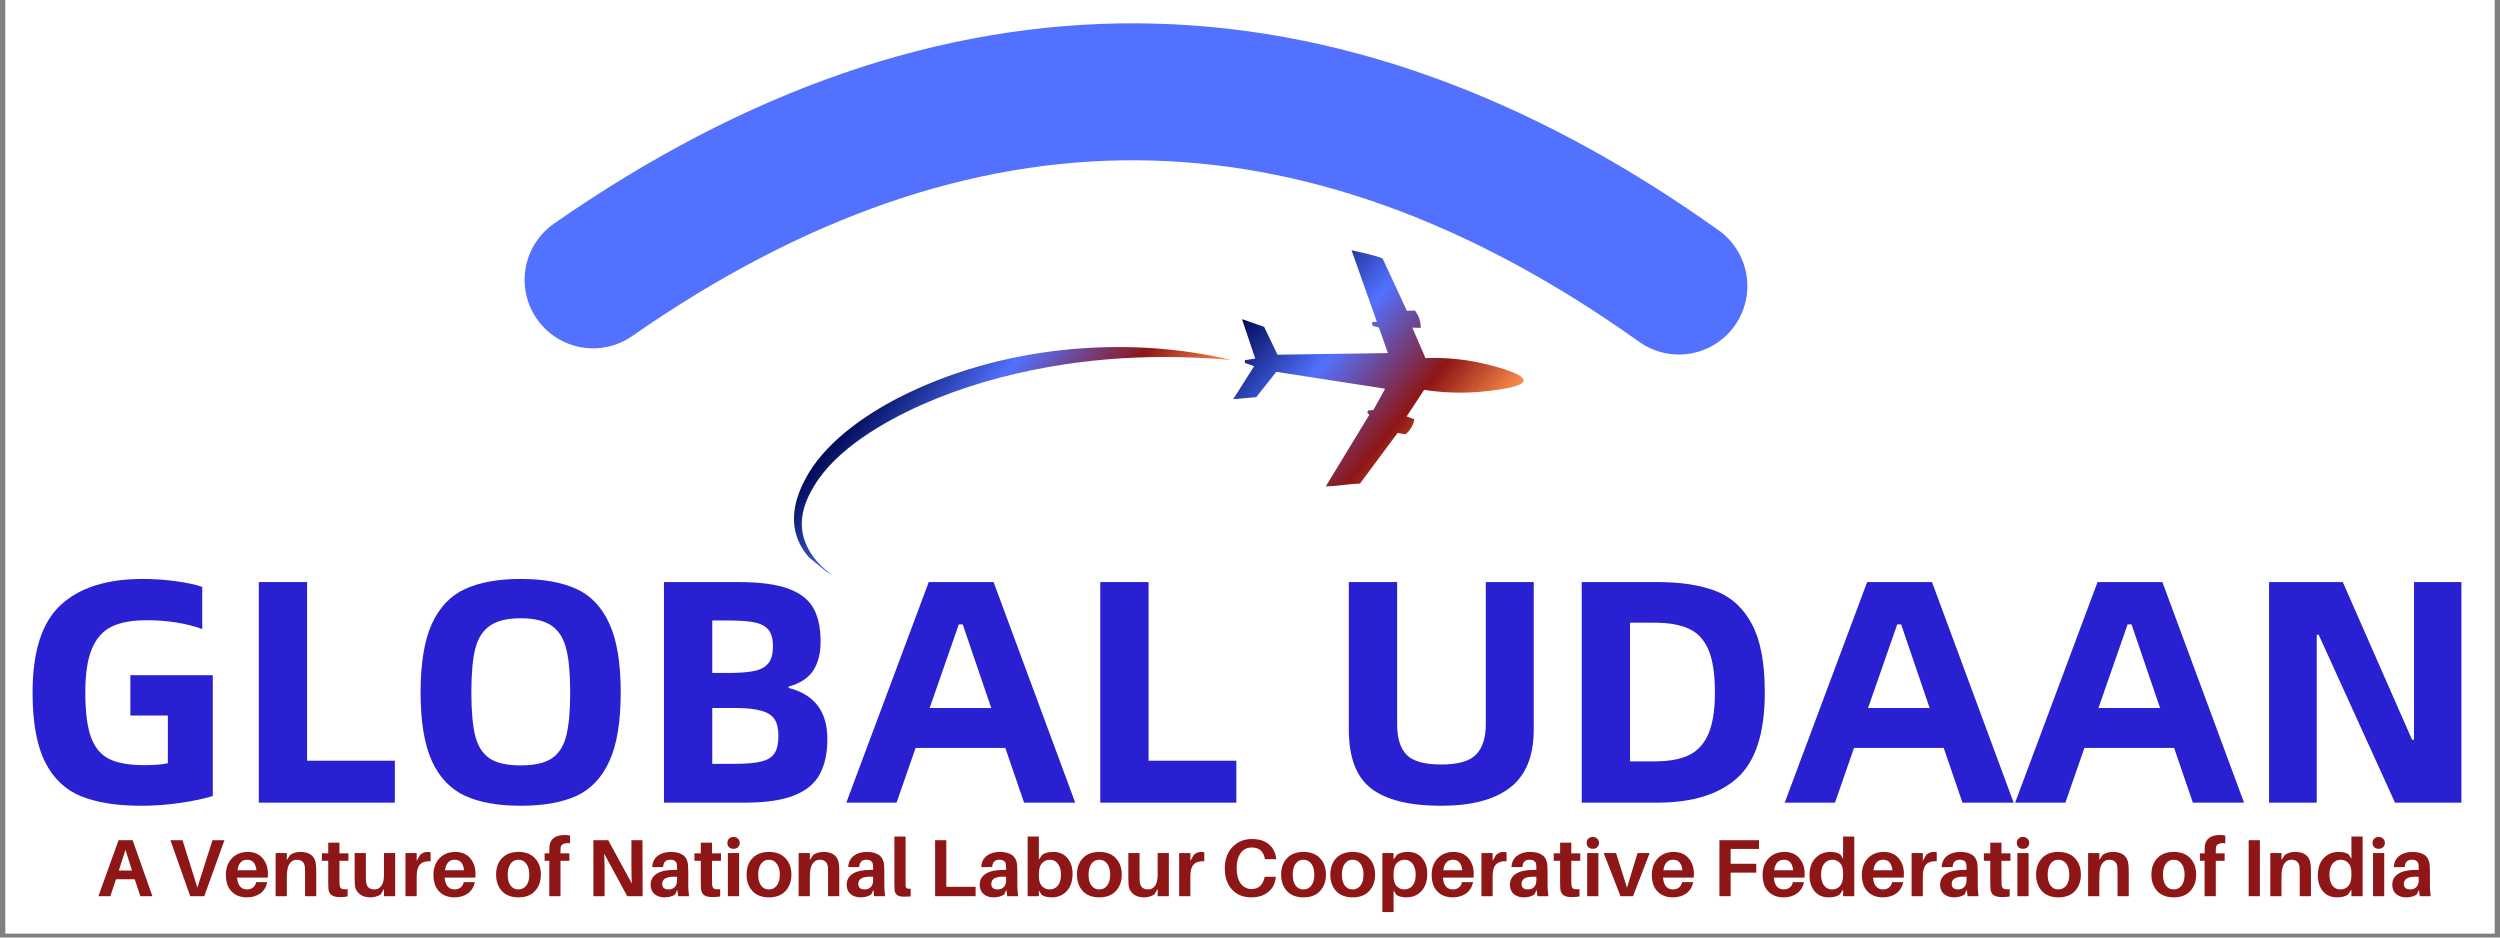 <svg xmlns="http://www.w3.org/2000/svg" xmlns:xlink="http://www.w3.org/1999/xlink" width="400" zoomAndPan="magnify" viewBox="0 0 300 112.5" height="150" preserveAspectRatio="xMidYMid meet" version="1.0"><rect x="0" y="0" width="300" height="112.5" fill="#808080" stroke="none"/><defs><g/><clipPath id="35dc4793c8"><path d="M 0.664 0 L 299.336 0 L 299.336 112.004 L 0.664 112.004 Z M 0.664 0 " clip-rule="nonzero"/></clipPath><clipPath id="a8b0414e02"><path d="M 0.664 0 L 295 0 L 295 112.004 L 0.664 112.004 Z M 0.664 0 " clip-rule="nonzero"/></clipPath><clipPath id="91c1b62c9f"><path d="M 147 30 L 183 30 L 183 59 L 147 59 Z M 147 30 " clip-rule="nonzero"/></clipPath><clipPath id="68522f2814"><path d="M 136.984 6.887 L 183.66 45.348 L 138.074 100.668 L 91.402 62.203 Z M 136.984 6.887 " clip-rule="nonzero"/></clipPath><clipPath id="1a45aba983"><path d="M 136.984 6.887 L 183.66 45.348 L 138.074 100.668 L 91.402 62.203 Z M 136.984 6.887 " clip-rule="nonzero"/></clipPath><clipPath id="a5e53dfd52"><path d="M 182.84 45.676 C 182.91 44.742 178.457 43.727 177.922 43.605 C 175.164 42.977 172.773 42.906 171.059 42.973 C 170.531 41.754 170.004 40.535 169.477 39.312 C 169.809 39.324 170.145 39.336 170.48 39.348 C 170.488 39.102 170.473 38.738 170.344 38.32 C 170.195 37.828 169.953 37.477 169.789 37.266 C 169.469 37.277 169.148 37.293 168.828 37.305 C 167.855 35.211 166.887 33.117 165.918 31.027 C 165.91 31.02 165.902 31.012 165.895 31.004 C 164.695 30.551 163.426 30.324 162.18 30.02 C 163.195 32.887 164.211 35.75 165.227 38.617 L 164.598 38.664 C 164.645 38.812 164.695 38.965 164.742 39.117 C 164.984 39.176 165.223 39.234 165.465 39.293 C 165.828 40.32 166.191 41.348 166.555 42.371 L 153.301 42.562 C 152.766 41.449 152.23 40.336 151.695 39.219 C 150.809 38.91 149.922 38.605 149.039 38.297 L 150.629 43.027 C 150.219 43.09 149.805 43.156 149.395 43.219 C 149.387 43.328 149.379 43.438 149.375 43.547 C 149.746 43.68 150.117 43.816 150.492 43.949 C 149.656 45.266 148.824 46.582 147.988 47.898 C 148.91 47.82 149.828 47.738 150.75 47.66 C 151.555 46.648 152.355 45.637 153.16 44.621 L 166.219 46.645 L 164.805 49.203 L 164.188 49.254 L 164.059 49.52 C 164.145 49.605 164.23 49.691 164.316 49.777 C 162.574 52.641 160.836 55.504 159.094 58.367 C 159.57 58.355 159.961 58.328 160.227 58.305 C 161.09 58.219 161.957 58.094 162.824 58.051 C 162.945 58.047 163.07 58.043 163.191 58.043 C 164.699 56.012 166.207 53.98 167.711 51.953 C 168.031 52.008 168.348 52.062 168.664 52.117 C 168.867 51.949 169.164 51.66 169.402 51.219 C 169.594 50.867 169.684 50.539 169.727 50.309 C 169.418 50.195 169.109 50.086 168.801 49.973 C 169.496 48.91 170.195 47.848 170.895 46.785 C 172.777 47.074 175.402 47.289 178.496 46.93 C 179.793 46.777 182.785 46.43 182.84 45.676 Z M 182.84 45.676 " clip-rule="nonzero"/></clipPath><linearGradient x1="793.491" gradientTransform="matrix(0.022, 0.018, -0.018, 0.022, 137.405, 7.529)" y1="449.218" x2="2381.882" gradientUnits="userSpaceOnUse" y2="449.218" id="f643126753"><stop stop-opacity="1" stop-color="rgb(0%, 4.3%, 34.499%)" offset="0"/><stop stop-opacity="1" stop-color="rgb(0%, 4.3%, 34.499%)" offset="0.125"/><stop stop-opacity="1" stop-color="rgb(0%, 4.3%, 34.499%)" offset="0.133"/><stop stop-opacity="1" stop-color="rgb(0.378%, 4.77%, 35.269%)" offset="0.137"/><stop stop-opacity="1" stop-color="rgb(0.757%, 5.241%, 36.041%)" offset="0.141"/><stop stop-opacity="1" stop-color="rgb(1.285%, 5.898%, 37.117%)" offset="0.145"/><stop stop-opacity="1" stop-color="rgb(1.814%, 6.555%, 38.193%)" offset="0.148"/><stop stop-opacity="1" stop-color="rgb(2.342%, 7.211%, 39.267%)" offset="0.152"/><stop stop-opacity="1" stop-color="rgb(2.872%, 7.867%, 40.343%)" offset="0.156"/><stop stop-opacity="1" stop-color="rgb(3.4%, 8.524%, 41.418%)" offset="0.16"/><stop stop-opacity="1" stop-color="rgb(3.929%, 9.181%, 42.494%)" offset="0.164"/><stop stop-opacity="1" stop-color="rgb(4.457%, 9.837%, 43.57%)" offset="0.168"/><stop stop-opacity="1" stop-color="rgb(4.987%, 10.495%, 44.646%)" offset="0.172"/><stop stop-opacity="1" stop-color="rgb(5.515%, 11.151%, 45.72%)" offset="0.176"/><stop stop-opacity="1" stop-color="rgb(6.044%, 11.809%, 46.796%)" offset="0.18"/><stop stop-opacity="1" stop-color="rgb(6.572%, 12.465%, 47.871%)" offset="0.184"/><stop stop-opacity="1" stop-color="rgb(7.101%, 13.123%, 48.947%)" offset="0.188"/><stop stop-opacity="1" stop-color="rgb(7.629%, 13.779%, 50.021%)" offset="0.191"/><stop stop-opacity="1" stop-color="rgb(8.159%, 14.436%, 51.097%)" offset="0.195"/><stop stop-opacity="1" stop-color="rgb(8.687%, 15.092%, 52.173%)" offset="0.199"/><stop stop-opacity="1" stop-color="rgb(9.216%, 15.749%, 53.249%)" offset="0.203"/><stop stop-opacity="1" stop-color="rgb(9.744%, 16.405%, 54.324%)" offset="0.207"/><stop stop-opacity="1" stop-color="rgb(10.274%, 17.062%, 55.4%)" offset="0.211"/><stop stop-opacity="1" stop-color="rgb(10.802%, 17.719%, 56.474%)" offset="0.215"/><stop stop-opacity="1" stop-color="rgb(11.331%, 18.376%, 57.55%)" offset="0.219"/><stop stop-opacity="1" stop-color="rgb(11.859%, 19.032%, 58.626%)" offset="0.223"/><stop stop-opacity="1" stop-color="rgb(12.389%, 19.69%, 59.702%)" offset="0.227"/><stop stop-opacity="1" stop-color="rgb(12.917%, 20.346%, 60.776%)" offset="0.23"/><stop stop-opacity="1" stop-color="rgb(13.446%, 21.004%, 61.852%)" offset="0.234"/><stop stop-opacity="1" stop-color="rgb(13.974%, 21.66%, 62.927%)" offset="0.238"/><stop stop-opacity="1" stop-color="rgb(14.503%, 22.316%, 64.003%)" offset="0.242"/><stop stop-opacity="1" stop-color="rgb(15.031%, 22.972%, 65.079%)" offset="0.246"/><stop stop-opacity="1" stop-color="rgb(15.561%, 23.63%, 66.154%)" offset="0.25"/><stop stop-opacity="1" stop-color="rgb(16.089%, 24.286%, 67.229%)" offset="0.254"/><stop stop-opacity="1" stop-color="rgb(16.618%, 24.944%, 68.304%)" offset="0.258"/><stop stop-opacity="1" stop-color="rgb(17.146%, 25.6%, 69.38%)" offset="0.262"/><stop stop-opacity="1" stop-color="rgb(17.676%, 26.257%, 70.456%)" offset="0.266"/><stop stop-opacity="1" stop-color="rgb(18.204%, 26.913%, 71.53%)" offset="0.27"/><stop stop-opacity="1" stop-color="rgb(18.733%, 27.571%, 72.606%)" offset="0.273"/><stop stop-opacity="1" stop-color="rgb(19.261%, 28.227%, 73.682%)" offset="0.277"/><stop stop-opacity="1" stop-color="rgb(19.791%, 28.885%, 74.757%)" offset="0.281"/><stop stop-opacity="1" stop-color="rgb(20.319%, 29.541%, 75.833%)" offset="0.285"/><stop stop-opacity="1" stop-color="rgb(20.848%, 30.197%, 76.909%)" offset="0.289"/><stop stop-opacity="1" stop-color="rgb(21.376%, 30.853%, 77.983%)" offset="0.293"/><stop stop-opacity="1" stop-color="rgb(21.906%, 31.511%, 79.059%)" offset="0.297"/><stop stop-opacity="1" stop-color="rgb(22.433%, 32.167%, 80.135%)" offset="0.301"/><stop stop-opacity="1" stop-color="rgb(22.963%, 32.825%, 81.21%)" offset="0.305"/><stop stop-opacity="1" stop-color="rgb(23.491%, 33.481%, 82.285%)" offset="0.309"/><stop stop-opacity="1" stop-color="rgb(24.02%, 34.138%, 83.36%)" offset="0.312"/><stop stop-opacity="1" stop-color="rgb(24.548%, 34.795%, 84.436%)" offset="0.316"/><stop stop-opacity="1" stop-color="rgb(25.078%, 35.452%, 85.512%)" offset="0.32"/><stop stop-opacity="1" stop-color="rgb(25.606%, 36.108%, 86.588%)" offset="0.324"/><stop stop-opacity="1" stop-color="rgb(26.135%, 36.766%, 87.663%)" offset="0.328"/><stop stop-opacity="1" stop-color="rgb(26.663%, 37.422%, 88.737%)" offset="0.332"/><stop stop-opacity="1" stop-color="rgb(27.191%, 38.078%, 89.813%)" offset="0.336"/><stop stop-opacity="1" stop-color="rgb(27.719%, 38.734%, 90.889%)" offset="0.34"/><stop stop-opacity="1" stop-color="rgb(28.249%, 39.392%, 91.965%)" offset="0.344"/><stop stop-opacity="1" stop-color="rgb(28.777%, 40.048%, 93.039%)" offset="0.348"/><stop stop-opacity="1" stop-color="rgb(29.306%, 40.706%, 94.115%)" offset="0.352"/><stop stop-opacity="1" stop-color="rgb(29.834%, 41.362%, 95.19%)" offset="0.355"/><stop stop-opacity="1" stop-color="rgb(30.363%, 42.02%, 96.266%)" offset="0.359"/><stop stop-opacity="1" stop-color="rgb(30.891%, 42.676%, 97.342%)" offset="0.363"/><stop stop-opacity="1" stop-color="rgb(31.421%, 43.333%, 98.418%)" offset="0.367"/><stop stop-opacity="1" stop-color="rgb(31.906%, 43.671%, 98.834%)" offset="0.371"/><stop stop-opacity="1" stop-color="rgb(32.391%, 44.008%, 99.252%)" offset="0.375"/><stop stop-opacity="1" stop-color="rgb(32.753%, 43.456%, 97.841%)" offset="0.379"/><stop stop-opacity="1" stop-color="rgb(33.116%, 42.905%, 96.431%)" offset="0.383"/><stop stop-opacity="1" stop-color="rgb(33.479%, 42.354%, 95.02%)" offset="0.387"/><stop stop-opacity="1" stop-color="rgb(33.842%, 41.803%, 93.608%)" offset="0.391"/><stop stop-opacity="1" stop-color="rgb(34.206%, 41.251%, 92.197%)" offset="0.395"/><stop stop-opacity="1" stop-color="rgb(34.569%, 40.7%, 90.785%)" offset="0.398"/><stop stop-opacity="1" stop-color="rgb(34.93%, 40.149%, 89.374%)" offset="0.402"/><stop stop-opacity="1" stop-color="rgb(35.294%, 39.598%, 87.964%)" offset="0.406"/><stop stop-opacity="1" stop-color="rgb(35.657%, 39.047%, 86.552%)" offset="0.41"/><stop stop-opacity="1" stop-color="rgb(36.02%, 38.496%, 85.141%)" offset="0.414"/><stop stop-opacity="1" stop-color="rgb(36.382%, 37.944%, 83.73%)" offset="0.418"/><stop stop-opacity="1" stop-color="rgb(36.745%, 37.393%, 82.318%)" offset="0.422"/><stop stop-opacity="1" stop-color="rgb(37.108%, 36.842%, 80.907%)" offset="0.426"/><stop stop-opacity="1" stop-color="rgb(37.471%, 36.292%, 79.495%)" offset="0.43"/><stop stop-opacity="1" stop-color="rgb(37.834%, 35.739%, 78.084%)" offset="0.434"/><stop stop-opacity="1" stop-color="rgb(38.197%, 35.188%, 76.674%)" offset="0.438"/><stop stop-opacity="1" stop-color="rgb(38.559%, 34.637%, 75.262%)" offset="0.441"/><stop stop-opacity="1" stop-color="rgb(38.922%, 34.087%, 73.851%)" offset="0.445"/><stop stop-opacity="1" stop-color="rgb(39.285%, 33.534%, 72.44%)" offset="0.449"/><stop stop-opacity="1" stop-color="rgb(39.648%, 32.983%, 71.028%)" offset="0.453"/><stop stop-opacity="1" stop-color="rgb(40.01%, 32.433%, 69.617%)" offset="0.457"/><stop stop-opacity="1" stop-color="rgb(40.373%, 31.882%, 68.207%)" offset="0.461"/><stop stop-opacity="1" stop-color="rgb(40.736%, 31.329%, 66.795%)" offset="0.465"/><stop stop-opacity="1" stop-color="rgb(41.1%, 30.779%, 65.384%)" offset="0.469"/><stop stop-opacity="1" stop-color="rgb(41.461%, 30.228%, 63.972%)" offset="0.473"/><stop stop-opacity="1" stop-color="rgb(41.824%, 29.677%, 62.561%)" offset="0.477"/><stop stop-opacity="1" stop-color="rgb(42.188%, 29.124%, 61.15%)" offset="0.48"/><stop stop-opacity="1" stop-color="rgb(42.551%, 28.574%, 59.738%)" offset="0.484"/><stop stop-opacity="1" stop-color="rgb(42.914%, 28.023%, 58.327%)" offset="0.488"/><stop stop-opacity="1" stop-color="rgb(43.277%, 27.472%, 56.917%)" offset="0.492"/><stop stop-opacity="1" stop-color="rgb(43.639%, 26.92%, 55.505%)" offset="0.496"/><stop stop-opacity="1" stop-color="rgb(44.002%, 26.369%, 54.094%)" offset="0.5"/><stop stop-opacity="1" stop-color="rgb(44.365%, 25.818%, 52.682%)" offset="0.504"/><stop stop-opacity="1" stop-color="rgb(44.728%, 25.267%, 51.271%)" offset="0.508"/><stop stop-opacity="1" stop-color="rgb(45.09%, 24.715%, 49.86%)" offset="0.512"/><stop stop-opacity="1" stop-color="rgb(45.453%, 24.164%, 48.45%)" offset="0.516"/><stop stop-opacity="1" stop-color="rgb(45.816%, 23.613%, 47.038%)" offset="0.52"/><stop stop-opacity="1" stop-color="rgb(46.179%, 23.062%, 45.627%)" offset="0.523"/><stop stop-opacity="1" stop-color="rgb(46.542%, 22.51%, 44.215%)" offset="0.527"/><stop stop-opacity="1" stop-color="rgb(46.906%, 21.959%, 42.804%)" offset="0.531"/><stop stop-opacity="1" stop-color="rgb(47.267%, 21.408%, 41.393%)" offset="0.535"/><stop stop-opacity="1" stop-color="rgb(47.63%, 20.857%, 39.981%)" offset="0.539"/><stop stop-opacity="1" stop-color="rgb(47.993%, 20.305%, 38.57%)" offset="0.543"/><stop stop-opacity="1" stop-color="rgb(48.357%, 19.754%, 37.16%)" offset="0.547"/><stop stop-opacity="1" stop-color="rgb(48.718%, 19.203%, 35.748%)" offset="0.551"/><stop stop-opacity="1" stop-color="rgb(49.081%, 18.652%, 34.337%)" offset="0.555"/><stop stop-opacity="1" stop-color="rgb(49.445%, 18.1%, 32.925%)" offset="0.559"/><stop stop-opacity="1" stop-color="rgb(49.808%, 17.549%, 31.514%)" offset="0.562"/><stop stop-opacity="1" stop-color="rgb(50.169%, 16.998%, 30.103%)" offset="0.566"/><stop stop-opacity="1" stop-color="rgb(50.533%, 16.447%, 28.693%)" offset="0.57"/><stop stop-opacity="1" stop-color="rgb(50.896%, 15.895%, 27.281%)" offset="0.574"/><stop stop-opacity="1" stop-color="rgb(51.259%, 15.344%, 25.87%)" offset="0.578"/><stop stop-opacity="1" stop-color="rgb(51.622%, 14.793%, 24.458%)" offset="0.582"/><stop stop-opacity="1" stop-color="rgb(51.985%, 14.243%, 23.047%)" offset="0.586"/><stop stop-opacity="1" stop-color="rgb(52.347%, 13.69%, 21.635%)" offset="0.59"/><stop stop-opacity="1" stop-color="rgb(52.71%, 13.139%, 20.224%)" offset="0.594"/><stop stop-opacity="1" stop-color="rgb(53.073%, 12.589%, 18.813%)" offset="0.598"/><stop stop-opacity="1" stop-color="rgb(53.436%, 12.038%, 17.403%)" offset="0.602"/><stop stop-opacity="1" stop-color="rgb(53.798%, 11.485%, 15.991%)" offset="0.605"/><stop stop-opacity="1" stop-color="rgb(54.161%, 10.934%, 14.58%)" offset="0.609"/><stop stop-opacity="1" stop-color="rgb(54.524%, 10.384%, 13.168%)" offset="0.613"/><stop stop-opacity="1" stop-color="rgb(54.887%, 9.833%, 11.757%)" offset="0.617"/><stop stop-opacity="1" stop-color="rgb(55.251%, 9.282%, 10.345%)" offset="0.621"/><stop stop-opacity="1" stop-color="rgb(55.614%, 8.731%, 8.936%)" offset="0.625"/><stop stop-opacity="1" stop-color="rgb(56.439%, 9.518%, 9.149%)" offset="0.629"/><stop stop-opacity="1" stop-color="rgb(57.265%, 10.307%, 9.363%)" offset="0.633"/><stop stop-opacity="1" stop-color="rgb(58.153%, 11.276%, 9.796%)" offset="0.637"/><stop stop-opacity="1" stop-color="rgb(59.042%, 12.245%, 10.229%)" offset="0.641"/><stop stop-opacity="1" stop-color="rgb(59.93%, 13.214%, 10.663%)" offset="0.645"/><stop stop-opacity="1" stop-color="rgb(60.82%, 14.183%, 11.096%)" offset="0.648"/><stop stop-opacity="1" stop-color="rgb(61.708%, 15.152%, 11.53%)" offset="0.652"/><stop stop-opacity="1" stop-color="rgb(62.598%, 16.121%, 11.963%)" offset="0.656"/><stop stop-opacity="1" stop-color="rgb(63.486%, 17.09%, 12.396%)" offset="0.66"/><stop stop-opacity="1" stop-color="rgb(64.375%, 18.059%, 12.83%)" offset="0.664"/><stop stop-opacity="1" stop-color="rgb(65.263%, 19.028%, 13.263%)" offset="0.668"/><stop stop-opacity="1" stop-color="rgb(66.153%, 19.997%, 13.696%)" offset="0.672"/><stop stop-opacity="1" stop-color="rgb(67.041%, 20.966%, 14.13%)" offset="0.676"/><stop stop-opacity="1" stop-color="rgb(67.931%, 21.935%, 14.563%)" offset="0.68"/><stop stop-opacity="1" stop-color="rgb(68.819%, 22.903%, 14.996%)" offset="0.684"/><stop stop-opacity="1" stop-color="rgb(69.707%, 23.872%, 15.43%)" offset="0.688"/><stop stop-opacity="1" stop-color="rgb(70.595%, 24.841%, 15.863%)" offset="0.691"/><stop stop-opacity="1" stop-color="rgb(71.484%, 25.81%, 16.296%)" offset="0.695"/><stop stop-opacity="1" stop-color="rgb(72.372%, 26.779%, 16.73%)" offset="0.699"/><stop stop-opacity="1" stop-color="rgb(73.262%, 27.748%, 17.163%)" offset="0.703"/><stop stop-opacity="1" stop-color="rgb(74.15%, 28.717%, 17.596%)" offset="0.707"/><stop stop-opacity="1" stop-color="rgb(75.04%, 29.686%, 18.03%)" offset="0.711"/><stop stop-opacity="1" stop-color="rgb(75.928%, 30.655%, 18.463%)" offset="0.715"/><stop stop-opacity="1" stop-color="rgb(76.817%, 31.624%, 18.896%)" offset="0.719"/><stop stop-opacity="1" stop-color="rgb(77.705%, 32.593%, 19.33%)" offset="0.723"/><stop stop-opacity="1" stop-color="rgb(78.595%, 33.562%, 19.763%)" offset="0.727"/><stop stop-opacity="1" stop-color="rgb(79.483%, 34.531%, 20.197%)" offset="0.73"/><stop stop-opacity="1" stop-color="rgb(80.371%, 35.5%, 20.63%)" offset="0.734"/><stop stop-opacity="1" stop-color="rgb(81.259%, 36.469%, 21.063%)" offset="0.738"/><stop stop-opacity="1" stop-color="rgb(82.149%, 37.437%, 21.497%)" offset="0.742"/><stop stop-opacity="1" stop-color="rgb(83.037%, 38.406%, 21.928%)" offset="0.746"/><stop stop-opacity="1" stop-color="rgb(83.926%, 39.375%, 22.362%)" offset="0.75"/><stop stop-opacity="1" stop-color="rgb(84.814%, 40.344%, 22.795%)" offset="0.754"/><stop stop-opacity="1" stop-color="rgb(85.704%, 41.313%, 23.228%)" offset="0.758"/><stop stop-opacity="1" stop-color="rgb(86.592%, 42.282%, 23.662%)" offset="0.762"/><stop stop-opacity="1" stop-color="rgb(87.482%, 43.251%, 24.095%)" offset="0.766"/><stop stop-opacity="1" stop-color="rgb(88.37%, 44.22%, 24.529%)" offset="0.77"/><stop stop-opacity="1" stop-color="rgb(89.259%, 45.189%, 24.962%)" offset="0.773"/><stop stop-opacity="1" stop-color="rgb(90.147%, 46.158%, 25.395%)" offset="0.777"/><stop stop-opacity="1" stop-color="rgb(91.037%, 47.127%, 25.829%)" offset="0.781"/><stop stop-opacity="1" stop-color="rgb(91.925%, 48.096%, 26.262%)" offset="0.785"/><stop stop-opacity="1" stop-color="rgb(92.813%, 49.065%, 26.695%)" offset="0.789"/><stop stop-opacity="1" stop-color="rgb(93.701%, 50.034%, 27.129%)" offset="0.793"/><stop stop-opacity="1" stop-color="rgb(94.591%, 51.003%, 27.562%)" offset="0.797"/><stop stop-opacity="1" stop-color="rgb(95.479%, 51.971%, 27.995%)" offset="0.801"/><stop stop-opacity="1" stop-color="rgb(96.368%, 52.94%, 28.429%)" offset="0.805"/><stop stop-opacity="1" stop-color="rgb(97.256%, 53.909%, 28.862%)" offset="0.809"/><stop stop-opacity="1" stop-color="rgb(98.146%, 54.878%, 29.295%)" offset="0.812"/><stop stop-opacity="1" stop-color="rgb(99.034%, 55.847%, 29.729%)" offset="0.816"/><stop stop-opacity="1" stop-color="rgb(99.924%, 56.816%, 30.162%)" offset="0.82"/><stop stop-opacity="1" stop-color="rgb(99.962%, 56.857%, 30.18%)" offset="0.828"/><stop stop-opacity="1" stop-color="rgb(100%, 56.898%, 30.199%)" offset="0.844"/><stop stop-opacity="1" stop-color="rgb(100%, 56.898%, 30.199%)" offset="0.875"/><stop stop-opacity="1" stop-color="rgb(100%, 56.898%, 30.199%)" offset="1"/></linearGradient><clipPath id="18104f92e2"><path d="M 95 41 L 148 41 L 148 69 L 95 69 Z M 95 41 " clip-rule="nonzero"/></clipPath><clipPath id="c220da95d5"><path d="M 136.984 6.887 L 183.66 45.348 L 138.074 100.668 L 91.402 62.203 Z M 136.984 6.887 " clip-rule="nonzero"/></clipPath><clipPath id="f52a57d4e9"><path d="M 136.984 6.887 L 183.66 45.348 L 138.074 100.668 L 91.402 62.203 Z M 136.984 6.887 " clip-rule="nonzero"/></clipPath><clipPath id="603d08c79f"><path d="M 107.91 47.68 C 103.621 49.895 98.766 53.266 96.543 57.672 C 95.504 59.629 94.891 62.008 95.559 64.191 C 96.184 66.324 97.875 67.98 99.812 68.965 C 97.559 67.34 95.879 64.898 96.27 62.027 C 96.438 60.695 97.008 59.453 97.699 58.312 C 100.316 53.91 106.078 50.582 110.676 48.543 C 115.457 46.434 120.523 44.992 125.668 44.066 C 130.332 43.227 135.059 42.836 139.801 42.84 C 142.453 42.84 145.109 42.977 147.75 43.191 C 134.777 40.121 119.832 41.621 107.91 47.68 Z M 107.91 47.68 " clip-rule="nonzero"/></clipPath><linearGradient x1="-426.644" gradientTransform="matrix(0.022, 0.018, -0.018, 0.022, 137.405, 7.529)" y1="1633.199" x2="1661.535" gradientUnits="userSpaceOnUse" y2="1633.199" id="2431e1dbc4"><stop stop-opacity="1" stop-color="rgb(0%, 4.3%, 34.499%)" offset="0"/><stop stop-opacity="1" stop-color="rgb(0%, 4.3%, 34.499%)" offset="0.125"/><stop stop-opacity="1" stop-color="rgb(0%, 4.3%, 34.499%)" offset="0.188"/><stop stop-opacity="1" stop-color="rgb(0%, 4.3%, 34.499%)" offset="0.203"/><stop stop-opacity="1" stop-color="rgb(0.592%, 5.035%, 35.704%)" offset="0.207"/><stop stop-opacity="1" stop-color="rgb(1.184%, 5.772%, 36.911%)" offset="0.211"/><stop stop-opacity="1" stop-color="rgb(1.883%, 6.641%, 38.332%)" offset="0.215"/><stop stop-opacity="1" stop-color="rgb(2.583%, 7.509%, 39.754%)" offset="0.219"/><stop stop-opacity="1" stop-color="rgb(3.282%, 8.377%, 41.176%)" offset="0.223"/><stop stop-opacity="1" stop-color="rgb(3.981%, 9.245%, 42.598%)" offset="0.227"/><stop stop-opacity="1" stop-color="rgb(4.68%, 10.114%, 44.02%)" offset="0.23"/><stop stop-opacity="1" stop-color="rgb(5.379%, 10.982%, 45.442%)" offset="0.234"/><stop stop-opacity="1" stop-color="rgb(6.078%, 11.85%, 46.864%)" offset="0.238"/><stop stop-opacity="1" stop-color="rgb(6.776%, 12.718%, 48.286%)" offset="0.242"/><stop stop-opacity="1" stop-color="rgb(7.475%, 13.586%, 49.709%)" offset="0.246"/><stop stop-opacity="1" stop-color="rgb(8.176%, 14.456%, 51.131%)" offset="0.25"/><stop stop-opacity="1" stop-color="rgb(8.875%, 15.324%, 52.553%)" offset="0.254"/><stop stop-opacity="1" stop-color="rgb(9.573%, 16.193%, 53.975%)" offset="0.258"/><stop stop-opacity="1" stop-color="rgb(10.272%, 17.061%, 55.396%)" offset="0.262"/><stop stop-opacity="1" stop-color="rgb(10.971%, 17.929%, 56.818%)" offset="0.266"/><stop stop-opacity="1" stop-color="rgb(11.67%, 18.797%, 58.24%)" offset="0.27"/><stop stop-opacity="1" stop-color="rgb(12.369%, 19.666%, 59.662%)" offset="0.273"/><stop stop-opacity="1" stop-color="rgb(13.068%, 20.534%, 61.084%)" offset="0.277"/><stop stop-opacity="1" stop-color="rgb(13.768%, 21.404%, 62.506%)" offset="0.281"/><stop stop-opacity="1" stop-color="rgb(14.467%, 22.272%, 63.928%)" offset="0.285"/><stop stop-opacity="1" stop-color="rgb(15.166%, 23.14%, 65.35%)" offset="0.289"/><stop stop-opacity="1" stop-color="rgb(15.865%, 24.008%, 66.772%)" offset="0.293"/><stop stop-opacity="1" stop-color="rgb(16.563%, 24.876%, 68.195%)" offset="0.297"/><stop stop-opacity="1" stop-color="rgb(17.262%, 25.745%, 69.617%)" offset="0.301"/><stop stop-opacity="1" stop-color="rgb(17.963%, 26.613%, 71.039%)" offset="0.305"/><stop stop-opacity="1" stop-color="rgb(18.661%, 27.481%, 72.459%)" offset="0.309"/><stop stop-opacity="1" stop-color="rgb(19.36%, 28.349%, 73.882%)" offset="0.312"/><stop stop-opacity="1" stop-color="rgb(20.059%, 29.218%, 75.304%)" offset="0.316"/><stop stop-opacity="1" stop-color="rgb(20.758%, 30.087%, 76.726%)" offset="0.32"/><stop stop-opacity="1" stop-color="rgb(21.457%, 30.956%, 78.148%)" offset="0.324"/><stop stop-opacity="1" stop-color="rgb(22.156%, 31.824%, 79.57%)" offset="0.328"/><stop stop-opacity="1" stop-color="rgb(22.855%, 32.692%, 80.992%)" offset="0.332"/><stop stop-opacity="1" stop-color="rgb(23.555%, 33.56%, 82.414%)" offset="0.336"/><stop stop-opacity="1" stop-color="rgb(24.254%, 34.428%, 83.836%)" offset="0.34"/><stop stop-opacity="1" stop-color="rgb(24.953%, 35.297%, 85.258%)" offset="0.344"/><stop stop-opacity="1" stop-color="rgb(25.652%, 36.165%, 86.681%)" offset="0.348"/><stop stop-opacity="1" stop-color="rgb(26.35%, 37.033%, 88.103%)" offset="0.352"/><stop stop-opacity="1" stop-color="rgb(27.049%, 37.901%, 89.523%)" offset="0.355"/><stop stop-opacity="1" stop-color="rgb(27.748%, 38.771%, 90.945%)" offset="0.359"/><stop stop-opacity="1" stop-color="rgb(28.447%, 39.639%, 92.368%)" offset="0.363"/><stop stop-opacity="1" stop-color="rgb(29.147%, 40.508%, 93.79%)" offset="0.367"/><stop stop-opacity="1" stop-color="rgb(29.846%, 41.376%, 95.212%)" offset="0.371"/><stop stop-opacity="1" stop-color="rgb(30.545%, 42.244%, 96.634%)" offset="0.375"/><stop stop-opacity="1" stop-color="rgb(31.244%, 43.112%, 98.056%)" offset="0.379"/><stop stop-opacity="1" stop-color="rgb(31.943%, 43.98%, 99.478%)" offset="0.383"/><stop stop-opacity="1" stop-color="rgb(32.463%, 43.544%, 98.215%)" offset="0.387"/><stop stop-opacity="1" stop-color="rgb(32.983%, 43.109%, 96.951%)" offset="0.391"/><stop stop-opacity="1" stop-color="rgb(33.463%, 42.38%, 95.085%)" offset="0.395"/><stop stop-opacity="1" stop-color="rgb(33.943%, 41.65%, 93.219%)" offset="0.398"/><stop stop-opacity="1" stop-color="rgb(34.422%, 40.921%, 91.353%)" offset="0.402"/><stop stop-opacity="1" stop-color="rgb(34.901%, 40.193%, 89.487%)" offset="0.406"/><stop stop-opacity="1" stop-color="rgb(35.381%, 39.464%, 87.621%)" offset="0.41"/><stop stop-opacity="1" stop-color="rgb(35.861%, 38.736%, 85.756%)" offset="0.414"/><stop stop-opacity="1" stop-color="rgb(36.34%, 38.007%, 83.89%)" offset="0.418"/><stop stop-opacity="1" stop-color="rgb(36.821%, 37.279%, 82.024%)" offset="0.422"/><stop stop-opacity="1" stop-color="rgb(37.3%, 36.549%, 80.157%)" offset="0.426"/><stop stop-opacity="1" stop-color="rgb(37.781%, 35.82%, 78.291%)" offset="0.43"/><stop stop-opacity="1" stop-color="rgb(38.26%, 35.091%, 76.425%)" offset="0.434"/><stop stop-opacity="1" stop-color="rgb(38.741%, 34.363%, 74.559%)" offset="0.438"/><stop stop-opacity="1" stop-color="rgb(39.22%, 33.633%, 72.693%)" offset="0.441"/><stop stop-opacity="1" stop-color="rgb(39.7%, 32.906%, 70.828%)" offset="0.445"/><stop stop-opacity="1" stop-color="rgb(40.179%, 32.176%, 68.962%)" offset="0.449"/><stop stop-opacity="1" stop-color="rgb(40.659%, 31.447%, 67.096%)" offset="0.453"/><stop stop-opacity="1" stop-color="rgb(41.138%, 30.717%, 65.23%)" offset="0.457"/><stop stop-opacity="1" stop-color="rgb(41.618%, 29.99%, 63.364%)" offset="0.461"/><stop stop-opacity="1" stop-color="rgb(42.097%, 29.26%, 61.497%)" offset="0.465"/><stop stop-opacity="1" stop-color="rgb(42.578%, 28.532%, 59.631%)" offset="0.469"/><stop stop-opacity="1" stop-color="rgb(43.057%, 27.803%, 57.765%)" offset="0.473"/><stop stop-opacity="1" stop-color="rgb(43.538%, 27.074%, 55.899%)" offset="0.477"/><stop stop-opacity="1" stop-color="rgb(44.017%, 26.344%, 54.033%)" offset="0.48"/><stop stop-opacity="1" stop-color="rgb(44.498%, 25.616%, 52.168%)" offset="0.484"/><stop stop-opacity="1" stop-color="rgb(44.977%, 24.887%, 50.302%)" offset="0.488"/><stop stop-opacity="1" stop-color="rgb(45.457%, 24.159%, 48.436%)" offset="0.492"/><stop stop-opacity="1" stop-color="rgb(45.937%, 23.43%, 46.57%)" offset="0.496"/><stop stop-opacity="1" stop-color="rgb(46.416%, 22.702%, 44.704%)" offset="0.5"/><stop stop-opacity="1" stop-color="rgb(46.895%, 21.973%, 42.838%)" offset="0.504"/><stop stop-opacity="1" stop-color="rgb(47.375%, 21.243%, 40.971%)" offset="0.508"/><stop stop-opacity="1" stop-color="rgb(47.855%, 20.514%, 39.105%)" offset="0.512"/><stop stop-opacity="1" stop-color="rgb(48.335%, 19.786%, 37.241%)" offset="0.516"/><stop stop-opacity="1" stop-color="rgb(48.814%, 19.057%, 35.374%)" offset="0.52"/><stop stop-opacity="1" stop-color="rgb(49.295%, 18.329%, 33.508%)" offset="0.523"/><stop stop-opacity="1" stop-color="rgb(49.774%, 17.599%, 31.642%)" offset="0.527"/><stop stop-opacity="1" stop-color="rgb(50.255%, 16.87%, 29.776%)" offset="0.531"/><stop stop-opacity="1" stop-color="rgb(50.734%, 16.141%, 27.91%)" offset="0.535"/><stop stop-opacity="1" stop-color="rgb(51.215%, 15.413%, 26.044%)" offset="0.539"/><stop stop-opacity="1" stop-color="rgb(51.694%, 14.684%, 24.178%)" offset="0.543"/><stop stop-opacity="1" stop-color="rgb(52.173%, 13.956%, 22.313%)" offset="0.547"/><stop stop-opacity="1" stop-color="rgb(52.652%, 13.226%, 20.447%)" offset="0.551"/><stop stop-opacity="1" stop-color="rgb(53.133%, 12.498%, 18.581%)" offset="0.555"/><stop stop-opacity="1" stop-color="rgb(53.612%, 11.769%, 16.714%)" offset="0.559"/><stop stop-opacity="1" stop-color="rgb(54.092%, 11.04%, 14.848%)" offset="0.562"/><stop stop-opacity="1" stop-color="rgb(54.572%, 10.31%, 12.982%)" offset="0.566"/><stop stop-opacity="1" stop-color="rgb(55.052%, 9.583%, 11.116%)" offset="0.57"/><stop stop-opacity="1" stop-color="rgb(55.757%, 9.508%, 10.043%)" offset="0.574"/><stop stop-opacity="1" stop-color="rgb(56.464%, 9.433%, 8.972%)" offset="0.578"/><stop stop-opacity="1" stop-color="rgb(57.639%, 10.715%, 9.544%)" offset="0.582"/><stop stop-opacity="1" stop-color="rgb(58.815%, 11.996%, 10.118%)" offset="0.586"/><stop stop-opacity="1" stop-color="rgb(59.99%, 13.277%, 10.69%)" offset="0.59"/><stop stop-opacity="1" stop-color="rgb(61.165%, 14.558%, 11.264%)" offset="0.594"/><stop stop-opacity="1" stop-color="rgb(62.34%, 15.839%, 11.836%)" offset="0.598"/><stop stop-opacity="1" stop-color="rgb(63.515%, 17.12%, 12.41%)" offset="0.602"/><stop stop-opacity="1" stop-color="rgb(64.69%, 18.401%, 12.982%)" offset="0.605"/><stop stop-opacity="1" stop-color="rgb(65.865%, 19.682%, 13.556%)" offset="0.609"/><stop stop-opacity="1" stop-color="rgb(67.039%, 20.964%, 14.128%)" offset="0.613"/><stop stop-opacity="1" stop-color="rgb(68.214%, 22.246%, 14.702%)" offset="0.617"/><stop stop-opacity="1" stop-color="rgb(69.389%, 23.526%, 15.274%)" offset="0.621"/><stop stop-opacity="1" stop-color="rgb(70.566%, 24.808%, 15.848%)" offset="0.625"/><stop stop-opacity="1" stop-color="rgb(71.741%, 26.088%, 16.42%)" offset="0.629"/><stop stop-opacity="1" stop-color="rgb(72.916%, 27.37%, 16.994%)" offset="0.633"/><stop stop-opacity="1" stop-color="rgb(74.091%, 28.651%, 17.566%)" offset="0.637"/><stop stop-opacity="1" stop-color="rgb(75.266%, 29.933%, 18.14%)" offset="0.641"/><stop stop-opacity="1" stop-color="rgb(76.44%, 31.213%, 18.712%)" offset="0.645"/><stop stop-opacity="1" stop-color="rgb(77.615%, 32.495%, 19.286%)" offset="0.648"/><stop stop-opacity="1" stop-color="rgb(78.79%, 33.775%, 19.858%)" offset="0.652"/><stop stop-opacity="1" stop-color="rgb(79.967%, 35.057%, 20.432%)" offset="0.656"/><stop stop-opacity="1" stop-color="rgb(81.142%, 36.337%, 21.004%)" offset="0.66"/><stop stop-opacity="1" stop-color="rgb(82.317%, 37.619%, 21.577%)" offset="0.664"/><stop stop-opacity="1" stop-color="rgb(83.492%, 38.901%, 22.15%)" offset="0.668"/><stop stop-opacity="1" stop-color="rgb(84.666%, 40.182%, 22.723%)" offset="0.672"/><stop stop-opacity="1" stop-color="rgb(85.841%, 41.463%, 23.296%)" offset="0.676"/><stop stop-opacity="1" stop-color="rgb(87.016%, 42.744%, 23.869%)" offset="0.68"/><stop stop-opacity="1" stop-color="rgb(88.191%, 44.025%, 24.442%)" offset="0.684"/><stop stop-opacity="1" stop-color="rgb(89.366%, 45.306%, 25.015%)" offset="0.688"/><stop stop-opacity="1" stop-color="rgb(90.541%, 46.588%, 25.587%)" offset="0.691"/><stop stop-opacity="1" stop-color="rgb(91.718%, 47.87%, 26.161%)" offset="0.695"/><stop stop-opacity="1" stop-color="rgb(92.892%, 49.15%, 26.733%)" offset="0.699"/><stop stop-opacity="1" stop-color="rgb(94.067%, 50.432%, 27.307%)" offset="0.703"/><stop stop-opacity="1" stop-color="rgb(95.242%, 51.712%, 27.879%)" offset="0.707"/><stop stop-opacity="1" stop-color="rgb(96.417%, 52.994%, 28.453%)" offset="0.711"/><stop stop-opacity="1" stop-color="rgb(97.592%, 54.274%, 29.025%)" offset="0.715"/><stop stop-opacity="1" stop-color="rgb(98.767%, 55.556%, 29.599%)" offset="0.719"/><stop stop-opacity="1" stop-color="rgb(99.384%, 56.227%, 29.898%)" offset="0.723"/><stop stop-opacity="1" stop-color="rgb(100%, 56.898%, 30.199%)" offset="0.727"/><stop stop-opacity="1" stop-color="rgb(100%, 56.898%, 30.199%)" offset="0.734"/><stop stop-opacity="1" stop-color="rgb(100%, 56.898%, 30.199%)" offset="0.75"/><stop stop-opacity="1" stop-color="rgb(100%, 56.898%, 30.199%)" offset="1"/></linearGradient></defs><g clip-path="url(#35dc4793c8)"><path fill="#ffffff" d="M 0.664 0 L 299.336 0 L 299.336 112.004 L 0.664 112.004 Z M 0.664 0 " fill-opacity="1" fill-rule="nonzero"/><path fill="#ffffff" d="M 0.664 0 L 299.336 0 L 299.336 112.004 L 0.664 112.004 Z M 0.664 0 " fill-opacity="1" fill-rule="nonzero"/></g><g fill="#2920d2" fill-opacity="1"><g transform="translate(1.69, 96.317)"><g><path d="M 15.25 0.375 C 12.332 0.375 9.93 -0.004 8.047 -0.766 C 6.16 -1.523 4.719 -2.895 3.719 -4.875 C 2.719 -6.863 2.219 -9.648 2.219 -13.234 C 2.219 -18.141 3.344 -21.633 5.594 -23.719 C 7.844 -25.801 11.129 -26.844 15.453 -26.844 C 16.742 -26.844 18.051 -26.754 19.375 -26.578 C 20.695 -26.398 21.766 -26.172 22.578 -25.891 L 22.578 -20.828 C 20.617 -21.535 18.395 -21.891 15.906 -21.891 C 14.145 -21.891 12.738 -21.629 11.688 -21.109 C 10.633 -20.586 9.848 -19.695 9.328 -18.438 C 8.805 -17.176 8.547 -15.441 8.547 -13.234 C 8.547 -10.891 8.773 -9.094 9.234 -7.844 C 9.691 -6.602 10.422 -5.734 11.422 -5.234 C 12.422 -4.742 13.828 -4.5 15.641 -4.5 C 16.859 -4.5 17.797 -4.578 18.453 -4.734 L 18.453 -10.453 L 13.953 -10.453 L 13.953 -15.297 L 23.844 -15.297 L 23.844 -0.797 C 22.801 -0.473 21.504 -0.195 19.953 0.031 C 18.398 0.258 16.832 0.375 15.25 0.375 Z M 15.25 0.375 "/></g></g></g><g fill="#2920d2" fill-opacity="1"><g transform="translate(28.117, 96.317)"><g><path d="M 19.266 -5.031 L 19.266 0 L 2.938 0 L 2.938 -26.469 L 8.734 -26.469 L 8.734 -5.031 Z M 19.266 -5.031 "/></g></g></g><g fill="#2920d2" fill-opacity="1"><g transform="translate(48.252, 96.317)"><g><path d="M 14.219 0.375 C 11.531 0.375 9.312 -0.02 7.562 -0.812 C 5.82 -1.613 4.492 -3.004 3.578 -4.984 C 2.672 -6.973 2.219 -9.723 2.219 -13.234 C 2.219 -16.742 2.672 -19.488 3.578 -21.469 C 4.492 -23.457 5.82 -24.848 7.562 -25.641 C 9.312 -26.441 11.531 -26.844 14.219 -26.844 C 16.945 -26.844 19.18 -26.441 20.922 -25.641 C 22.66 -24.848 23.977 -23.457 24.875 -21.469 C 25.781 -19.488 26.234 -16.742 26.234 -13.234 C 26.234 -9.723 25.781 -6.973 24.875 -4.984 C 23.977 -3.004 22.66 -1.613 20.922 -0.812 C 19.18 -0.02 16.945 0.375 14.219 0.375 Z M 14.219 -4.469 C 15.852 -4.469 17.094 -4.742 17.938 -5.297 C 18.789 -5.859 19.375 -6.754 19.688 -7.984 C 20.008 -9.223 20.172 -10.973 20.172 -13.234 C 20.172 -15.492 20.008 -17.242 19.688 -18.484 C 19.375 -19.734 18.789 -20.648 17.938 -21.234 C 17.094 -21.828 15.852 -22.125 14.219 -22.125 C 12.625 -22.125 11.398 -21.828 10.547 -21.234 C 9.691 -20.648 9.102 -19.734 8.781 -18.484 C 8.469 -17.242 8.312 -15.492 8.312 -13.234 C 8.312 -10.973 8.469 -9.223 8.781 -7.984 C 9.102 -6.754 9.68 -5.859 10.516 -5.297 C 11.359 -4.742 12.594 -4.469 14.219 -4.469 Z M 14.219 -4.469 "/></g></g></g><g fill="#2920d2" fill-opacity="1"><g transform="translate(76.738, 96.317)"><g><path d="M 2.938 -26.469 L 11.859 -26.469 C 14.398 -26.469 16.391 -26.207 17.828 -25.688 C 19.266 -25.164 20.273 -24.391 20.859 -23.359 C 21.441 -22.328 21.734 -20.988 21.734 -19.344 C 21.734 -17.914 21.438 -16.75 20.844 -15.844 C 20.25 -14.945 19.266 -14.305 17.891 -13.922 L 17.891 -13.766 C 20.992 -12.984 22.547 -10.938 22.547 -7.625 C 22.547 -5.945 22.242 -4.547 21.641 -3.422 C 21.047 -2.305 20.023 -1.457 18.578 -0.875 C 17.129 -0.289 15.156 0 12.656 0 L 2.938 0 Z M 10.672 -15.562 C 12.023 -15.562 13.078 -15.645 13.828 -15.812 C 14.578 -15.977 15.129 -16.289 15.484 -16.75 C 15.836 -17.207 16.016 -17.867 16.016 -18.734 C 16.016 -19.641 15.836 -20.305 15.484 -20.734 C 15.129 -21.172 14.582 -21.469 13.844 -21.625 C 13.102 -21.781 12.047 -21.859 10.672 -21.859 L 8.734 -21.859 L 8.734 -15.562 Z M 11.406 -4.656 C 12.801 -4.656 13.875 -4.75 14.625 -4.938 C 15.375 -5.125 15.898 -5.453 16.203 -5.922 C 16.516 -6.398 16.672 -7.098 16.672 -8.016 C 16.672 -8.879 16.516 -9.547 16.203 -10.016 C 15.898 -10.484 15.367 -10.82 14.609 -11.031 C 13.848 -11.25 12.781 -11.359 11.406 -11.359 L 8.734 -11.359 L 8.734 -4.656 Z M 11.406 -4.656 "/></g></g></g><g fill="#2920d2" fill-opacity="1"><g transform="translate(101.449, 96.317)"><g><path d="M 19.188 -6.562 L 8.422 -6.562 L 6.141 0 L 0.109 0 L 10 -26.469 L 17.781 -26.469 L 27.578 0 L 21.438 0 Z M 17.5 -11.359 L 14.078 -21.391 L 13.609 -21.391 L 10.109 -11.359 Z M 17.5 -11.359 "/></g></g></g><g fill="#2920d2" fill-opacity="1"><g transform="translate(129.096, 96.317)"><g><path d="M 19.266 -5.031 L 19.266 0 L 2.938 0 L 2.938 -26.469 L 8.734 -26.469 L 8.734 -5.031 Z M 19.266 -5.031 "/></g></g></g><g fill="#2920d2" fill-opacity="1"><g transform="translate(149.231, 96.317)"><g/></g></g><g fill="#2920d2" fill-opacity="1"><g transform="translate(159.031, 96.317)"><g><path d="M 13.891 0.375 C 10.148 0.375 7.367 -0.305 5.547 -1.672 C 3.734 -3.047 2.828 -5.41 2.828 -8.766 L 2.828 -26.469 L 8.625 -26.469 L 8.625 -9.422 C 8.625 -7.742 9.004 -6.516 9.766 -5.734 C 10.523 -4.961 11.91 -4.578 13.922 -4.578 C 15.953 -4.578 17.348 -4.977 18.109 -5.781 C 18.879 -6.582 19.266 -7.797 19.266 -9.422 L 19.266 -26.469 L 25.016 -26.469 L 25.016 -8.766 C 25.016 -5.586 24.07 -3.27 22.188 -1.812 C 20.312 -0.352 17.547 0.375 13.891 0.375 Z M 13.891 0.375 "/></g></g></g><g fill="#2920d2" fill-opacity="1"><g transform="translate(186.869, 96.317)"><g><path d="M 12.016 -26.469 C 14.836 -26.469 17.176 -26.109 19.031 -25.391 C 20.883 -24.68 22.328 -23.359 23.359 -21.422 C 24.391 -19.492 24.906 -16.766 24.906 -13.234 C 24.906 -8.379 23.805 -4.957 21.609 -2.969 C 19.41 -0.988 16.211 0 12.016 0 L 2.938 0 L 2.938 -26.469 Z M 11.703 -4.953 C 13.41 -4.953 14.781 -5.203 15.812 -5.703 C 16.844 -6.203 17.617 -7.051 18.141 -8.25 C 18.66 -9.457 18.922 -11.117 18.922 -13.234 C 18.922 -15.441 18.66 -17.148 18.141 -18.359 C 17.617 -19.566 16.832 -20.406 15.781 -20.875 C 14.738 -21.352 13.379 -21.594 11.703 -21.594 L 8.734 -21.594 L 8.734 -4.953 Z M 11.703 -4.953 "/></g></g></g><g fill="#2920d2" fill-opacity="1"><g transform="translate(214.058, 96.317)"><g><path d="M 19.188 -6.562 L 8.422 -6.562 L 6.141 0 L 0.109 0 L 10 -26.469 L 17.781 -26.469 L 27.578 0 L 21.438 0 Z M 17.5 -11.359 L 14.078 -21.391 L 13.609 -21.391 L 10.109 -11.359 Z M 17.5 -11.359 "/></g></g></g><g fill="#2920d2" fill-opacity="1"><g transform="translate(241.706, 96.317)"><g><path d="M 19.188 -6.562 L 8.422 -6.562 L 6.141 0 L 0.109 0 L 10 -26.469 L 17.781 -26.469 L 27.578 0 L 21.438 0 Z M 17.5 -11.359 L 14.078 -21.391 L 13.609 -21.391 L 10.109 -11.359 Z M 17.5 -11.359 "/></g></g></g><g fill="#2920d2" fill-opacity="1"><g transform="translate(269.353, 96.317)"><g><path d="M 2.938 -26.469 L 11.781 -26.469 L 20.094 -7.547 L 20.328 -7.547 L 20.328 -26.469 L 26.016 -26.469 L 26.016 0 L 18.047 0 L 8.891 -20.141 L 8.656 -20.141 L 8.656 0 L 2.938 0 Z M 2.938 -26.469 "/></g></g></g><g clip-path="url(#a8b0414e02)"><path stroke-linecap="round" transform="matrix(0.747, 0.004, -0.004, 0.747, 59.672, 2.39)" fill="none" stroke-linejoin="miter" d="M 15.617 41.672 C 73.759 0.757 131.903 0.774 190.043 41.734 " stroke="#5271ff" stroke-width="22" stroke-opacity="1" stroke-miterlimit="4"/></g><g clip-path="url(#91c1b62c9f)"><g clip-path="url(#68522f2814)"><g clip-path="url(#1a45aba983)"><g clip-path="url(#a5e53dfd52)"><path fill="url(#f643126753)" d="M 162.113 12.879 L 134.074 46.902 L 168.789 75.508 L 196.824 41.484 Z M 162.113 12.879 " fill-rule="nonzero"/></g></g></g></g><g clip-path="url(#18104f92e2)"><g clip-path="url(#c220da95d5)"><g clip-path="url(#f52a57d4e9)"><g clip-path="url(#603d08c79f)"><path fill="url(#2431e1dbc4)" d="M 116.27 14.18 L 80.738 57.301 L 126.371 94.906 L 161.902 51.785 Z M 116.27 14.18 " fill-rule="nonzero"/></g></g></g></g><g fill="#8e1616" fill-opacity="1"><g transform="translate(11.666, 107.543)"><g><path d="M 4.5 -2.031 L 2.25 -2.031 L 1.578 0 L 0.141 0 L 2.562 -6.719 L 4.25 -6.719 L 6.625 0 L 5.172 0 Z M 3.391 -5.562 L 2.594 -3.078 L 4.172 -3.078 Z M 3.391 -5.562 "/></g></g></g><g fill="#8e1616" fill-opacity="1"><g transform="translate(18.249, 107.543)"><g/></g></g><g fill="#8e1616" fill-opacity="1"><g transform="translate(20.138, 107.543)"><g><path d="M 4.375 0 L 2.688 0 L 0.312 -6.719 L 1.766 -6.719 L 3.547 -1.031 L 5.359 -6.719 L 6.797 -6.719 Z M 4.375 0 "/></g></g></g><g fill="#8e1616" fill-opacity="1"><g transform="translate(26.838, 107.543)"><g><path d="M 5.312 -2.703 C 5.312 -2.516 5.305 -2.359 5.297 -2.234 L 1.609 -2.234 C 1.691 -1.285 2.094 -0.812 2.812 -0.812 C 3.102 -0.812 3.344 -0.891 3.531 -1.047 C 3.727 -1.203 3.848 -1.414 3.891 -1.688 L 5.234 -1.688 C 5.109 -1.094 4.828 -0.641 4.391 -0.328 C 3.953 -0.016 3.414 0.141 2.781 0.141 C 2.039 0.141 1.438 -0.086 0.969 -0.547 C 0.5 -1.016 0.266 -1.688 0.266 -2.562 C 0.266 -3.375 0.504 -4.035 0.984 -4.547 C 1.473 -5.055 2.109 -5.312 2.891 -5.312 C 3.648 -5.312 4.242 -5.062 4.672 -4.562 C 5.098 -4.062 5.312 -3.441 5.312 -2.703 Z M 2.828 -4.375 C 2.16 -4.375 1.77 -3.953 1.656 -3.109 L 3.938 -3.109 C 3.844 -3.953 3.473 -4.375 2.828 -4.375 Z M 2.828 -4.375 "/></g></g></g><g fill="#8e1616" fill-opacity="1"><g transform="translate(32.467, 107.543)"><g><path d="M 5.438 -3.859 C 5.469 -3.629 5.484 -3.316 5.484 -2.922 L 5.484 0 L 4.141 0 L 4.141 -2.734 C 4.141 -3.035 4.133 -3.273 4.125 -3.453 C 4.07 -4.066 3.738 -4.375 3.125 -4.375 C 2.77 -4.375 2.484 -4.207 2.266 -3.875 C 2.055 -3.551 1.953 -3.047 1.953 -2.359 L 1.953 0 L 0.609 0 L 0.609 -5.172 L 1.953 -5.172 L 1.953 -4.344 L 2.359 -4.953 C 2.691 -5.191 3.109 -5.312 3.609 -5.312 C 4.148 -5.312 4.578 -5.188 4.891 -4.938 C 5.203 -4.688 5.383 -4.328 5.438 -3.859 Z M 5.438 -3.859 "/></g></g></g><g fill="#8e1616" fill-opacity="1"><g transform="translate(38.514, 107.543)"><g><path d="M 2.219 -4.25 L 2.219 -1.859 C 2.219 -1.641 2.223 -1.488 2.234 -1.406 C 2.254 -1.145 2.328 -0.977 2.453 -0.906 C 2.578 -0.832 2.828 -0.812 3.203 -0.844 L 3.203 0.031 C 2.922 0.082 2.625 0.109 2.312 0.109 C 1.82 0.109 1.469 0.023 1.25 -0.141 C 1.039 -0.305 0.922 -0.578 0.891 -0.953 C 0.879 -1.109 0.875 -1.359 0.875 -1.703 L 0.875 -4.25 L 0.109 -4.25 L 0.109 -5.141 L 0.875 -5.141 L 0.875 -6.422 L 2.219 -6.422 L 2.219 -5.141 L 3.297 -5.141 L 3.297 -4.25 Z M 2.219 -4.25 "/></g></g></g><g fill="#8e1616" fill-opacity="1"><g transform="translate(42.029, 107.543)"><g><path d="M 5.391 -5.172 L 5.391 0 L 4.047 0 L 4.047 -0.875 L 3.656 -0.219 C 3.301 0.02 2.883 0.141 2.406 0.141 C 1.895 0.141 1.477 0.016 1.156 -0.234 C 0.832 -0.484 0.641 -0.797 0.578 -1.172 C 0.547 -1.398 0.531 -1.719 0.531 -2.125 L 0.531 -5.172 L 1.875 -5.172 L 1.875 -2.406 C 1.875 -2.164 1.883 -1.926 1.906 -1.688 C 1.977 -1.102 2.312 -0.812 2.906 -0.812 C 3.258 -0.812 3.535 -0.957 3.734 -1.25 C 3.941 -1.539 4.047 -1.973 4.047 -2.547 L 4.047 -5.172 Z M 5.391 -5.172 "/></g></g></g><g fill="#8e1616" fill-opacity="1"><g transform="translate(48.048, 107.543)"><g><path d="M 3.25 -5.312 C 3.395 -5.312 3.52 -5.297 3.625 -5.266 L 3.625 -4.188 C 3.062 -4.227 2.641 -4.102 2.359 -3.812 C 2.086 -3.531 1.953 -3.051 1.953 -2.375 L 1.953 0 L 0.609 0 L 0.609 -5.172 L 1.953 -5.172 L 1.953 -4.234 L 2.359 -4.953 C 2.617 -5.191 2.914 -5.312 3.25 -5.312 Z M 3.25 -5.312 "/></g></g></g><g fill="#8e1616" fill-opacity="1"><g transform="translate(51.748, 107.543)"><g><path d="M 5.312 -2.703 C 5.312 -2.516 5.305 -2.359 5.297 -2.234 L 1.609 -2.234 C 1.691 -1.285 2.094 -0.812 2.812 -0.812 C 3.102 -0.812 3.344 -0.891 3.531 -1.047 C 3.727 -1.203 3.848 -1.414 3.891 -1.688 L 5.234 -1.688 C 5.109 -1.094 4.828 -0.641 4.391 -0.328 C 3.953 -0.016 3.414 0.141 2.781 0.141 C 2.039 0.141 1.438 -0.086 0.969 -0.547 C 0.5 -1.016 0.266 -1.688 0.266 -2.562 C 0.266 -3.375 0.504 -4.035 0.984 -4.547 C 1.473 -5.055 2.109 -5.312 2.891 -5.312 C 3.648 -5.312 4.242 -5.062 4.672 -4.562 C 5.098 -4.062 5.312 -3.441 5.312 -2.703 Z M 2.828 -4.375 C 2.16 -4.375 1.77 -3.953 1.656 -3.109 L 3.938 -3.109 C 3.844 -3.953 3.473 -4.375 2.828 -4.375 Z M 2.828 -4.375 "/></g></g></g><g fill="#8e1616" fill-opacity="1"><g transform="translate(57.377, 107.543)"><g/></g></g><g fill="#8e1616" fill-opacity="1"><g transform="translate(59.266, 107.543)"><g><path d="M 0.969 -4.562 C 1.445 -5.062 2.109 -5.312 2.953 -5.312 C 3.797 -5.312 4.453 -5.062 4.922 -4.562 C 5.398 -4.062 5.641 -3.406 5.641 -2.594 C 5.641 -1.781 5.398 -1.117 4.922 -0.609 C 4.453 -0.109 3.797 0.141 2.953 0.141 C 2.109 0.141 1.445 -0.109 0.969 -0.609 C 0.5 -1.117 0.266 -1.781 0.266 -2.594 C 0.266 -3.406 0.5 -4.062 0.969 -4.562 Z M 2 -1.281 C 2.227 -0.969 2.539 -0.812 2.938 -0.812 C 3.344 -0.812 3.66 -0.969 3.891 -1.281 C 4.129 -1.594 4.25 -2.023 4.25 -2.578 C 4.25 -3.141 4.129 -3.578 3.891 -3.891 C 3.66 -4.211 3.344 -4.375 2.938 -4.375 C 2.539 -4.375 2.227 -4.211 2 -3.891 C 1.77 -3.578 1.656 -3.141 1.656 -2.578 C 1.656 -2.023 1.77 -1.594 2 -1.281 Z M 2 -1.281 "/></g></g></g><g fill="#8e1616" fill-opacity="1"><g transform="translate(65.167, 107.543)"><g><path d="M 2.109 -5.844 C 2.098 -5.75 2.094 -5.598 2.094 -5.391 L 2.094 -5.141 L 3.156 -5.141 L 3.156 -4.25 L 2.094 -4.25 L 2.094 0 L 0.75 0 L 0.75 -4.25 L 0.188 -4.25 L 0.188 -5.141 L 0.75 -5.141 L 0.75 -5.359 C 0.75 -5.629 0.754 -5.828 0.766 -5.953 C 0.848 -6.879 1.473 -7.344 2.641 -7.344 C 2.836 -7.344 3.035 -7.316 3.234 -7.266 L 3.234 -6.344 C 2.922 -6.395 2.66 -6.375 2.453 -6.281 C 2.254 -6.195 2.141 -6.051 2.109 -5.844 Z M 2.109 -5.844 "/></g></g></g><g fill="#8e1616" fill-opacity="1"><g transform="translate(68.458, 107.543)"><g/></g></g><g fill="#8e1616" fill-opacity="1"><g transform="translate(70.348, 107.543)"><g><path d="M 6.766 0 L 4.922 0 L 2.156 -5.094 C 2.188 -4.488 2.203 -3.801 2.203 -3.031 L 2.203 0 L 0.859 0 L 0.859 -6.719 L 2.641 -6.719 L 5.469 -1.516 C 5.438 -2.117 5.422 -2.82 5.422 -3.625 L 5.422 -6.719 L 6.75 -6.719 Z M 6.766 0 "/></g></g></g><g fill="#8e1616" fill-opacity="1"><g transform="translate(77.748, 107.543)"><g><path d="M 3.625 0 L 3.531 -0.766 L 3.266 -0.203 C 2.93 0.023 2.504 0.141 1.984 0.141 C 1.516 0.141 1.117 0.008 0.797 -0.25 C 0.484 -0.52 0.328 -0.895 0.328 -1.375 C 0.328 -1.945 0.566 -2.383 1.047 -2.688 C 1.523 -3 2.234 -3.156 3.172 -3.156 L 3.5 -3.156 L 3.5 -3.266 C 3.5 -3.473 3.492 -3.633 3.484 -3.75 C 3.441 -4.164 3.176 -4.375 2.688 -4.375 C 2.145 -4.375 1.859 -4.082 1.828 -3.5 L 0.516 -3.484 C 0.535 -4.055 0.75 -4.504 1.156 -4.828 C 1.57 -5.148 2.098 -5.312 2.734 -5.312 C 4.023 -5.312 4.719 -4.801 4.812 -3.781 C 4.832 -3.539 4.844 -3.273 4.844 -2.984 L 4.844 -1.312 C 4.844 -0.914 4.875 -0.477 4.938 0 Z M 2.5 -0.812 C 2.789 -0.812 3.031 -0.906 3.219 -1.094 C 3.406 -1.289 3.5 -1.562 3.5 -1.906 L 3.5 -2.328 C 2.312 -2.41 1.719 -2.129 1.719 -1.484 C 1.719 -1.035 1.977 -0.812 2.5 -0.812 Z M 2.5 -0.812 "/></g></g></g><g fill="#8e1616" fill-opacity="1"><g transform="translate(83.221, 107.543)"><g><path d="M 2.219 -4.25 L 2.219 -1.859 C 2.219 -1.641 2.223 -1.488 2.234 -1.406 C 2.254 -1.145 2.328 -0.977 2.453 -0.906 C 2.578 -0.832 2.828 -0.812 3.203 -0.844 L 3.203 0.031 C 2.922 0.082 2.625 0.109 2.312 0.109 C 1.82 0.109 1.469 0.023 1.25 -0.141 C 1.039 -0.305 0.922 -0.578 0.891 -0.953 C 0.879 -1.109 0.875 -1.359 0.875 -1.703 L 0.875 -4.25 L 0.109 -4.25 L 0.109 -5.141 L 0.875 -5.141 L 0.875 -6.422 L 2.219 -6.422 L 2.219 -5.141 L 3.297 -5.141 L 3.297 -4.25 Z M 2.219 -4.25 "/></g></g></g><g fill="#8e1616" fill-opacity="1"><g transform="translate(86.737, 107.543)"><g><path d="M 0.75 -6.906 C 0.883 -7.039 1.062 -7.109 1.281 -7.109 C 1.5 -7.109 1.676 -7.039 1.812 -6.906 C 1.957 -6.77 2.031 -6.598 2.031 -6.391 C 2.031 -6.18 1.957 -6.008 1.812 -5.875 C 1.676 -5.75 1.5 -5.688 1.281 -5.688 C 1.062 -5.688 0.883 -5.75 0.75 -5.875 C 0.613 -6.008 0.547 -6.18 0.547 -6.391 C 0.547 -6.598 0.613 -6.77 0.75 -6.906 Z M 1.953 0 L 0.609 0 L 0.609 -5.172 L 1.953 -5.172 Z M 1.953 0 "/></g></g></g><g fill="#8e1616" fill-opacity="1"><g transform="translate(89.327, 107.543)"><g><path d="M 0.969 -4.562 C 1.445 -5.062 2.109 -5.312 2.953 -5.312 C 3.797 -5.312 4.453 -5.062 4.922 -4.562 C 5.398 -4.062 5.641 -3.406 5.641 -2.594 C 5.641 -1.781 5.398 -1.117 4.922 -0.609 C 4.453 -0.109 3.797 0.141 2.953 0.141 C 2.109 0.141 1.445 -0.109 0.969 -0.609 C 0.5 -1.117 0.266 -1.781 0.266 -2.594 C 0.266 -3.406 0.5 -4.062 0.969 -4.562 Z M 2 -1.281 C 2.227 -0.969 2.539 -0.812 2.938 -0.812 C 3.344 -0.812 3.66 -0.969 3.891 -1.281 C 4.129 -1.594 4.25 -2.023 4.25 -2.578 C 4.25 -3.141 4.129 -3.578 3.891 -3.891 C 3.66 -4.211 3.344 -4.375 2.938 -4.375 C 2.539 -4.375 2.227 -4.211 2 -3.891 C 1.77 -3.578 1.656 -3.141 1.656 -2.578 C 1.656 -2.023 1.77 -1.594 2 -1.281 Z M 2 -1.281 "/></g></g></g><g fill="#8e1616" fill-opacity="1"><g transform="translate(95.228, 107.543)"><g><path d="M 5.438 -3.859 C 5.469 -3.629 5.484 -3.316 5.484 -2.922 L 5.484 0 L 4.141 0 L 4.141 -2.734 C 4.141 -3.035 4.133 -3.273 4.125 -3.453 C 4.07 -4.066 3.738 -4.375 3.125 -4.375 C 2.77 -4.375 2.484 -4.207 2.266 -3.875 C 2.055 -3.551 1.953 -3.047 1.953 -2.359 L 1.953 0 L 0.609 0 L 0.609 -5.172 L 1.953 -5.172 L 1.953 -4.344 L 2.359 -4.953 C 2.691 -5.191 3.109 -5.312 3.609 -5.312 C 4.148 -5.312 4.578 -5.188 4.891 -4.938 C 5.203 -4.688 5.383 -4.328 5.438 -3.859 Z M 5.438 -3.859 "/></g></g></g><g fill="#8e1616" fill-opacity="1"><g transform="translate(101.275, 107.543)"><g><path d="M 3.625 0 L 3.531 -0.766 L 3.266 -0.203 C 2.93 0.023 2.504 0.141 1.984 0.141 C 1.516 0.141 1.117 0.008 0.797 -0.25 C 0.484 -0.52 0.328 -0.895 0.328 -1.375 C 0.328 -1.945 0.566 -2.383 1.047 -2.688 C 1.523 -3 2.234 -3.156 3.172 -3.156 L 3.5 -3.156 L 3.5 -3.266 C 3.5 -3.473 3.492 -3.633 3.484 -3.75 C 3.441 -4.164 3.176 -4.375 2.688 -4.375 C 2.145 -4.375 1.859 -4.082 1.828 -3.5 L 0.516 -3.484 C 0.535 -4.055 0.75 -4.504 1.156 -4.828 C 1.57 -5.148 2.098 -5.312 2.734 -5.312 C 4.023 -5.312 4.719 -4.801 4.812 -3.781 C 4.832 -3.539 4.844 -3.273 4.844 -2.984 L 4.844 -1.312 C 4.844 -0.914 4.875 -0.477 4.938 0 Z M 2.5 -0.812 C 2.789 -0.812 3.031 -0.906 3.219 -1.094 C 3.406 -1.289 3.5 -1.562 3.5 -1.906 L 3.5 -2.328 C 2.312 -2.41 1.719 -2.129 1.719 -1.484 C 1.719 -1.035 1.977 -0.812 2.5 -0.812 Z M 2.5 -0.812 "/></g></g></g><g fill="#8e1616" fill-opacity="1"><g transform="translate(106.748, 107.543)"><g><path d="M 1.922 -7.156 L 1.922 -1.688 C 1.922 -1.469 1.922 -1.312 1.922 -1.219 C 1.941 -1.082 1.992 -0.988 2.078 -0.938 C 2.16 -0.895 2.312 -0.879 2.531 -0.891 L 2.531 0.031 C 2.301 0.051 2.023 0.062 1.703 0.062 C 0.984 0.062 0.613 -0.238 0.594 -0.844 C 0.582 -1 0.578 -1.273 0.578 -1.672 L 0.578 -7.156 Z M 1.922 -7.156 "/></g></g></g><g fill="#8e1616" fill-opacity="1"><g transform="translate(109.465, 107.543)"><g/></g></g><g fill="#8e1616" fill-opacity="1"><g transform="translate(111.354, 107.543)"><g><path d="M 5.719 -1.125 L 5.719 0 L 0.859 0 L 0.859 -6.719 L 2.203 -6.719 L 2.203 -1.125 Z M 5.719 -1.125 "/></g></g></g><g fill="#8e1616" fill-opacity="1"><g transform="translate(117.236, 107.543)"><g><path d="M 3.625 0 L 3.531 -0.766 L 3.266 -0.203 C 2.93 0.023 2.504 0.141 1.984 0.141 C 1.516 0.141 1.117 0.008 0.797 -0.25 C 0.484 -0.52 0.328 -0.895 0.328 -1.375 C 0.328 -1.945 0.566 -2.383 1.047 -2.688 C 1.523 -3 2.234 -3.156 3.172 -3.156 L 3.5 -3.156 L 3.5 -3.266 C 3.5 -3.473 3.492 -3.633 3.484 -3.75 C 3.441 -4.164 3.176 -4.375 2.688 -4.375 C 2.145 -4.375 1.859 -4.082 1.828 -3.5 L 0.516 -3.484 C 0.535 -4.055 0.75 -4.504 1.156 -4.828 C 1.57 -5.148 2.098 -5.312 2.734 -5.312 C 4.023 -5.312 4.719 -4.801 4.812 -3.781 C 4.832 -3.539 4.844 -3.273 4.844 -2.984 L 4.844 -1.312 C 4.844 -0.914 4.875 -0.477 4.938 0 Z M 2.5 -0.812 C 2.789 -0.812 3.031 -0.906 3.219 -1.094 C 3.406 -1.289 3.5 -1.562 3.5 -1.906 L 3.5 -2.328 C 2.312 -2.41 1.719 -2.129 1.719 -1.484 C 1.719 -1.035 1.977 -0.812 2.5 -0.812 Z M 2.5 -0.812 "/></g></g></g><g fill="#8e1616" fill-opacity="1"><g transform="translate(122.709, 107.543)"><g><path d="M 3.688 -5.312 C 4.406 -5.312 4.969 -5.066 5.375 -4.578 C 5.789 -4.098 6 -3.469 6 -2.688 C 6 -1.789 5.758 -1.094 5.281 -0.594 C 4.812 -0.102 4.223 0.141 3.516 0.141 C 2.984 0.141 2.578 0.039 2.297 -0.156 L 1.953 -0.688 L 1.953 0 L 0.609 0 L 0.609 -7.156 L 1.953 -7.156 L 1.953 -4.391 L 2.344 -4.953 C 2.645 -5.191 3.094 -5.312 3.688 -5.312 Z M 3.25 -0.812 C 3.656 -0.812 3.984 -0.961 4.234 -1.266 C 4.484 -1.578 4.609 -2.02 4.609 -2.594 C 4.609 -3.125 4.488 -3.551 4.25 -3.875 C 4.008 -4.207 3.691 -4.375 3.297 -4.375 C 2.898 -4.375 2.578 -4.234 2.328 -3.953 C 2.078 -3.68 1.953 -3.242 1.953 -2.641 L 1.953 -2.406 C 1.953 -1.863 2.078 -1.461 2.328 -1.203 C 2.586 -0.941 2.895 -0.812 3.25 -0.812 Z M 3.25 -0.812 "/></g></g></g><g fill="#8e1616" fill-opacity="1"><g transform="translate(128.97, 107.543)"><g><path d="M 0.969 -4.562 C 1.445 -5.062 2.109 -5.312 2.953 -5.312 C 3.797 -5.312 4.453 -5.062 4.922 -4.562 C 5.398 -4.062 5.641 -3.406 5.641 -2.594 C 5.641 -1.781 5.398 -1.117 4.922 -0.609 C 4.453 -0.109 3.797 0.141 2.953 0.141 C 2.109 0.141 1.445 -0.109 0.969 -0.609 C 0.5 -1.117 0.266 -1.781 0.266 -2.594 C 0.266 -3.406 0.5 -4.062 0.969 -4.562 Z M 2 -1.281 C 2.227 -0.969 2.539 -0.812 2.938 -0.812 C 3.344 -0.812 3.66 -0.969 3.891 -1.281 C 4.129 -1.594 4.25 -2.023 4.25 -2.578 C 4.25 -3.141 4.129 -3.578 3.891 -3.891 C 3.66 -4.211 3.344 -4.375 2.938 -4.375 C 2.539 -4.375 2.227 -4.211 2 -3.891 C 1.77 -3.578 1.656 -3.141 1.656 -2.578 C 1.656 -2.023 1.77 -1.594 2 -1.281 Z M 2 -1.281 "/></g></g></g><g fill="#8e1616" fill-opacity="1"><g transform="translate(134.872, 107.543)"><g><path d="M 5.391 -5.172 L 5.391 0 L 4.047 0 L 4.047 -0.875 L 3.656 -0.219 C 3.301 0.02 2.883 0.141 2.406 0.141 C 1.895 0.141 1.477 0.016 1.156 -0.234 C 0.832 -0.484 0.641 -0.797 0.578 -1.172 C 0.547 -1.398 0.531 -1.719 0.531 -2.125 L 0.531 -5.172 L 1.875 -5.172 L 1.875 -2.406 C 1.875 -2.164 1.883 -1.926 1.906 -1.688 C 1.977 -1.102 2.312 -0.812 2.906 -0.812 C 3.258 -0.812 3.535 -0.957 3.734 -1.25 C 3.941 -1.539 4.047 -1.973 4.047 -2.547 L 4.047 -5.172 Z M 5.391 -5.172 "/></g></g></g><g fill="#8e1616" fill-opacity="1"><g transform="translate(140.89, 107.543)"><g><path d="M 3.25 -5.312 C 3.395 -5.312 3.52 -5.297 3.625 -5.266 L 3.625 -4.188 C 3.062 -4.227 2.641 -4.102 2.359 -3.812 C 2.086 -3.531 1.953 -3.051 1.953 -2.375 L 1.953 0 L 0.609 0 L 0.609 -5.172 L 1.953 -5.172 L 1.953 -4.234 L 2.359 -4.953 C 2.617 -5.191 2.914 -5.312 3.25 -5.312 Z M 3.25 -5.312 "/></g></g></g><g fill="#8e1616" fill-opacity="1"><g transform="translate(144.59, 107.543)"><g/></g></g><g fill="#8e1616" fill-opacity="1"><g transform="translate(146.479, 107.543)"><g><path d="M 3.75 -6.859 C 4.625 -6.859 5.305 -6.645 5.797 -6.219 C 6.297 -5.789 6.582 -5.227 6.656 -4.531 L 6.656 -4.438 L 5.312 -4.438 L 5.297 -4.531 C 5.117 -5.406 4.598 -5.844 3.734 -5.844 C 3.18 -5.844 2.738 -5.625 2.406 -5.188 C 2.082 -4.75 1.922 -4.148 1.922 -3.391 C 1.922 -2.586 2.082 -1.961 2.406 -1.516 C 2.738 -1.078 3.172 -0.859 3.703 -0.859 C 4.129 -0.859 4.473 -0.977 4.734 -1.219 C 4.992 -1.469 5.172 -1.805 5.266 -2.234 L 5.281 -2.328 L 6.625 -2.328 L 6.609 -2.234 C 6.535 -1.504 6.234 -0.926 5.703 -0.5 C 5.18 -0.07 4.5 0.141 3.656 0.141 C 2.707 0.141 1.941 -0.172 1.359 -0.797 C 0.785 -1.422 0.5 -2.258 0.5 -3.312 C 0.5 -4.395 0.801 -5.254 1.406 -5.891 C 2.02 -6.535 2.801 -6.859 3.75 -6.859 Z M 3.75 -6.859 "/></g></g></g><g fill="#8e1616" fill-opacity="1"><g transform="translate(153.471, 107.543)"><g><path d="M 0.969 -4.562 C 1.445 -5.062 2.109 -5.312 2.953 -5.312 C 3.797 -5.312 4.453 -5.062 4.922 -4.562 C 5.398 -4.062 5.641 -3.406 5.641 -2.594 C 5.641 -1.781 5.398 -1.117 4.922 -0.609 C 4.453 -0.109 3.797 0.141 2.953 0.141 C 2.109 0.141 1.445 -0.109 0.969 -0.609 C 0.5 -1.117 0.266 -1.781 0.266 -2.594 C 0.266 -3.406 0.5 -4.062 0.969 -4.562 Z M 2 -1.281 C 2.227 -0.969 2.539 -0.812 2.938 -0.812 C 3.344 -0.812 3.66 -0.969 3.891 -1.281 C 4.129 -1.594 4.25 -2.023 4.25 -2.578 C 4.25 -3.141 4.129 -3.578 3.891 -3.891 C 3.66 -4.211 3.344 -4.375 2.938 -4.375 C 2.539 -4.375 2.227 -4.211 2 -3.891 C 1.77 -3.578 1.656 -3.141 1.656 -2.578 C 1.656 -2.023 1.77 -1.594 2 -1.281 Z M 2 -1.281 "/></g></g></g><g fill="#8e1616" fill-opacity="1"><g transform="translate(159.372, 107.543)"><g><path d="M 0.969 -4.562 C 1.445 -5.062 2.109 -5.312 2.953 -5.312 C 3.797 -5.312 4.453 -5.062 4.922 -4.562 C 5.398 -4.062 5.641 -3.406 5.641 -2.594 C 5.641 -1.781 5.398 -1.117 4.922 -0.609 C 4.453 -0.109 3.797 0.141 2.953 0.141 C 2.109 0.141 1.445 -0.109 0.969 -0.609 C 0.5 -1.117 0.266 -1.781 0.266 -2.594 C 0.266 -3.406 0.5 -4.062 0.969 -4.562 Z M 2 -1.281 C 2.227 -0.969 2.539 -0.812 2.938 -0.812 C 3.344 -0.812 3.66 -0.969 3.891 -1.281 C 4.129 -1.594 4.25 -2.023 4.25 -2.578 C 4.25 -3.141 4.129 -3.578 3.891 -3.891 C 3.66 -4.211 3.344 -4.375 2.938 -4.375 C 2.539 -4.375 2.227 -4.211 2 -3.891 C 1.77 -3.578 1.656 -3.141 1.656 -2.578 C 1.656 -2.023 1.77 -1.594 2 -1.281 Z M 2 -1.281 "/></g></g></g><g fill="#8e1616" fill-opacity="1"><g transform="translate(165.274, 107.543)"><g><path d="M 3.688 -5.312 C 4.406 -5.312 4.969 -5.066 5.375 -4.578 C 5.789 -4.098 6 -3.469 6 -2.688 C 6 -1.789 5.758 -1.094 5.281 -0.594 C 4.812 -0.102 4.223 0.141 3.516 0.141 C 2.984 0.141 2.578 0.039 2.297 -0.156 L 1.953 -0.688 L 1.953 1.906 L 0.609 1.906 L 0.609 -5.172 L 1.953 -5.172 L 1.953 -4.391 L 2.344 -4.953 C 2.645 -5.191 3.094 -5.312 3.688 -5.312 Z M 3.25 -0.812 C 3.656 -0.812 3.984 -0.961 4.234 -1.266 C 4.484 -1.578 4.609 -2.02 4.609 -2.594 C 4.609 -3.125 4.488 -3.551 4.25 -3.875 C 4.008 -4.207 3.691 -4.375 3.297 -4.375 C 2.898 -4.375 2.578 -4.234 2.328 -3.953 C 2.078 -3.68 1.953 -3.242 1.953 -2.641 L 1.953 -2.406 C 1.953 -1.863 2.078 -1.461 2.328 -1.203 C 2.586 -0.941 2.895 -0.812 3.25 -0.812 Z M 3.25 -0.812 "/></g></g></g><g fill="#8e1616" fill-opacity="1"><g transform="translate(171.535, 107.543)"><g><path d="M 5.312 -2.703 C 5.312 -2.516 5.305 -2.359 5.297 -2.234 L 1.609 -2.234 C 1.691 -1.285 2.094 -0.812 2.812 -0.812 C 3.102 -0.812 3.344 -0.891 3.531 -1.047 C 3.727 -1.203 3.848 -1.414 3.891 -1.688 L 5.234 -1.688 C 5.109 -1.094 4.828 -0.641 4.391 -0.328 C 3.953 -0.016 3.414 0.141 2.781 0.141 C 2.039 0.141 1.438 -0.086 0.969 -0.547 C 0.5 -1.016 0.266 -1.688 0.266 -2.562 C 0.266 -3.375 0.504 -4.035 0.984 -4.547 C 1.473 -5.055 2.109 -5.312 2.891 -5.312 C 3.648 -5.312 4.242 -5.062 4.672 -4.562 C 5.098 -4.062 5.312 -3.441 5.312 -2.703 Z M 2.828 -4.375 C 2.16 -4.375 1.77 -3.953 1.656 -3.109 L 3.938 -3.109 C 3.844 -3.953 3.473 -4.375 2.828 -4.375 Z M 2.828 -4.375 "/></g></g></g><g fill="#8e1616" fill-opacity="1"><g transform="translate(177.164, 107.543)"><g><path d="M 3.25 -5.312 C 3.395 -5.312 3.52 -5.297 3.625 -5.266 L 3.625 -4.188 C 3.062 -4.227 2.641 -4.102 2.359 -3.812 C 2.086 -3.531 1.953 -3.051 1.953 -2.375 L 1.953 0 L 0.609 0 L 0.609 -5.172 L 1.953 -5.172 L 1.953 -4.234 L 2.359 -4.953 C 2.617 -5.191 2.914 -5.312 3.25 -5.312 Z M 3.25 -5.312 "/></g></g></g><g fill="#8e1616" fill-opacity="1"><g transform="translate(180.864, 107.543)"><g><path d="M 3.625 0 L 3.531 -0.766 L 3.266 -0.203 C 2.93 0.023 2.504 0.141 1.984 0.141 C 1.516 0.141 1.117 0.008 0.797 -0.25 C 0.484 -0.52 0.328 -0.895 0.328 -1.375 C 0.328 -1.945 0.566 -2.383 1.047 -2.688 C 1.523 -3 2.234 -3.156 3.172 -3.156 L 3.5 -3.156 L 3.5 -3.266 C 3.5 -3.473 3.492 -3.633 3.484 -3.75 C 3.441 -4.164 3.176 -4.375 2.688 -4.375 C 2.145 -4.375 1.859 -4.082 1.828 -3.5 L 0.516 -3.484 C 0.535 -4.055 0.75 -4.504 1.156 -4.828 C 1.57 -5.148 2.098 -5.312 2.734 -5.312 C 4.023 -5.312 4.719 -4.801 4.812 -3.781 C 4.832 -3.539 4.844 -3.273 4.844 -2.984 L 4.844 -1.312 C 4.844 -0.914 4.875 -0.477 4.938 0 Z M 2.5 -0.812 C 2.789 -0.812 3.031 -0.906 3.219 -1.094 C 3.406 -1.289 3.5 -1.562 3.5 -1.906 L 3.5 -2.328 C 2.312 -2.41 1.719 -2.129 1.719 -1.484 C 1.719 -1.035 1.977 -0.812 2.5 -0.812 Z M 2.5 -0.812 "/></g></g></g><g fill="#8e1616" fill-opacity="1"><g transform="translate(186.337, 107.543)"><g><path d="M 2.219 -4.25 L 2.219 -1.859 C 2.219 -1.641 2.223 -1.488 2.234 -1.406 C 2.254 -1.145 2.328 -0.977 2.453 -0.906 C 2.578 -0.832 2.828 -0.812 3.203 -0.844 L 3.203 0.031 C 2.922 0.082 2.625 0.109 2.312 0.109 C 1.82 0.109 1.469 0.023 1.25 -0.141 C 1.039 -0.305 0.922 -0.578 0.891 -0.953 C 0.879 -1.109 0.875 -1.359 0.875 -1.703 L 0.875 -4.25 L 0.109 -4.25 L 0.109 -5.141 L 0.875 -5.141 L 0.875 -6.422 L 2.219 -6.422 L 2.219 -5.141 L 3.297 -5.141 L 3.297 -4.25 Z M 2.219 -4.25 "/></g></g></g><g fill="#8e1616" fill-opacity="1"><g transform="translate(189.852, 107.543)"><g><path d="M 0.75 -6.906 C 0.883 -7.039 1.062 -7.109 1.281 -7.109 C 1.5 -7.109 1.676 -7.039 1.812 -6.906 C 1.957 -6.77 2.031 -6.598 2.031 -6.391 C 2.031 -6.18 1.957 -6.008 1.812 -5.875 C 1.676 -5.75 1.5 -5.688 1.281 -5.688 C 1.062 -5.688 0.883 -5.75 0.75 -5.875 C 0.613 -6.008 0.547 -6.18 0.547 -6.391 C 0.547 -6.598 0.613 -6.77 0.75 -6.906 Z M 1.953 0 L 0.609 0 L 0.609 -5.172 L 1.953 -5.172 Z M 1.953 0 "/></g></g></g><g fill="#8e1616" fill-opacity="1"><g transform="translate(192.443, 107.543)"><g><path d="M 5.516 -5.172 L 3.516 0 L 2.016 0 L 0 -5.172 L 1.484 -5.172 L 2.797 -1.016 L 4.062 -5.172 Z M 5.516 -5.172 "/></g></g></g><g fill="#8e1616" fill-opacity="1"><g transform="translate(197.954, 107.543)"><g><path d="M 5.312 -2.703 C 5.312 -2.516 5.305 -2.359 5.297 -2.234 L 1.609 -2.234 C 1.691 -1.285 2.094 -0.812 2.812 -0.812 C 3.102 -0.812 3.344 -0.891 3.531 -1.047 C 3.727 -1.203 3.848 -1.414 3.891 -1.688 L 5.234 -1.688 C 5.109 -1.094 4.828 -0.641 4.391 -0.328 C 3.953 -0.016 3.414 0.141 2.781 0.141 C 2.039 0.141 1.438 -0.086 0.969 -0.547 C 0.5 -1.016 0.266 -1.688 0.266 -2.562 C 0.266 -3.375 0.504 -4.035 0.984 -4.547 C 1.473 -5.055 2.109 -5.312 2.891 -5.312 C 3.648 -5.312 4.242 -5.062 4.672 -4.562 C 5.098 -4.062 5.312 -3.441 5.312 -2.703 Z M 2.828 -4.375 C 2.16 -4.375 1.77 -3.953 1.656 -3.109 L 3.938 -3.109 C 3.844 -3.953 3.473 -4.375 2.828 -4.375 Z M 2.828 -4.375 "/></g></g></g><g fill="#8e1616" fill-opacity="1"><g transform="translate(203.583, 107.543)"><g/></g></g><g fill="#8e1616" fill-opacity="1"><g transform="translate(205.472, 107.543)"><g><path d="M 2.203 -5.672 L 2.203 -3.891 L 5.281 -3.891 L 5.281 -2.828 L 2.203 -2.828 L 2.203 0 L 0.859 0 L 0.859 -6.719 L 5.609 -6.719 L 5.609 -5.672 Z M 2.203 -5.672 "/></g></g></g><g fill="#8e1616" fill-opacity="1"><g transform="translate(211.247, 107.543)"><g><path d="M 5.312 -2.703 C 5.312 -2.516 5.305 -2.359 5.297 -2.234 L 1.609 -2.234 C 1.691 -1.285 2.094 -0.812 2.812 -0.812 C 3.102 -0.812 3.344 -0.891 3.531 -1.047 C 3.727 -1.203 3.848 -1.414 3.891 -1.688 L 5.234 -1.688 C 5.109 -1.094 4.828 -0.641 4.391 -0.328 C 3.953 -0.016 3.414 0.141 2.781 0.141 C 2.039 0.141 1.438 -0.086 0.969 -0.547 C 0.5 -1.016 0.266 -1.688 0.266 -2.562 C 0.266 -3.375 0.504 -4.035 0.984 -4.547 C 1.473 -5.055 2.109 -5.312 2.891 -5.312 C 3.648 -5.312 4.242 -5.062 4.672 -4.562 C 5.098 -4.062 5.312 -3.441 5.312 -2.703 Z M 2.828 -4.375 C 2.16 -4.375 1.77 -3.953 1.656 -3.109 L 3.938 -3.109 C 3.844 -3.953 3.473 -4.375 2.828 -4.375 Z M 2.828 -4.375 "/></g></g></g><g fill="#8e1616" fill-opacity="1"><g transform="translate(216.875, 107.543)"><g><path d="M 5.641 -7.156 L 5.641 0 L 4.297 0 L 4.297 -0.797 L 3.906 -0.219 C 3.602 0.02 3.156 0.141 2.562 0.141 C 1.852 0.141 1.289 -0.102 0.875 -0.594 C 0.469 -1.082 0.266 -1.711 0.266 -2.484 C 0.266 -3.379 0.5 -4.07 0.969 -4.562 C 1.445 -5.062 2.039 -5.312 2.75 -5.312 C 3.281 -5.312 3.688 -5.211 3.969 -5.016 L 4.297 -4.484 L 4.297 -7.156 Z M 2.953 -0.812 C 3.359 -0.812 3.68 -0.945 3.922 -1.219 C 4.172 -1.5 4.297 -1.938 4.297 -2.531 L 4.297 -2.781 C 4.297 -3.32 4.172 -3.723 3.922 -3.984 C 3.672 -4.242 3.367 -4.375 3.016 -4.375 C 2.609 -4.375 2.281 -4.219 2.031 -3.906 C 1.781 -3.602 1.656 -3.16 1.656 -2.578 C 1.656 -2.047 1.77 -1.617 2 -1.297 C 2.238 -0.973 2.555 -0.812 2.953 -0.812 Z M 2.953 -0.812 "/></g></g></g><g fill="#8e1616" fill-opacity="1"><g transform="translate(223.156, 107.543)"><g><path d="M 5.312 -2.703 C 5.312 -2.516 5.305 -2.359 5.297 -2.234 L 1.609 -2.234 C 1.691 -1.285 2.094 -0.812 2.812 -0.812 C 3.102 -0.812 3.344 -0.891 3.531 -1.047 C 3.727 -1.203 3.848 -1.414 3.891 -1.688 L 5.234 -1.688 C 5.109 -1.094 4.828 -0.641 4.391 -0.328 C 3.953 -0.016 3.414 0.141 2.781 0.141 C 2.039 0.141 1.438 -0.086 0.969 -0.547 C 0.5 -1.016 0.266 -1.688 0.266 -2.562 C 0.266 -3.375 0.504 -4.035 0.984 -4.547 C 1.473 -5.055 2.109 -5.312 2.891 -5.312 C 3.648 -5.312 4.242 -5.062 4.672 -4.562 C 5.098 -4.062 5.312 -3.441 5.312 -2.703 Z M 2.828 -4.375 C 2.16 -4.375 1.77 -3.953 1.656 -3.109 L 3.938 -3.109 C 3.844 -3.953 3.473 -4.375 2.828 -4.375 Z M 2.828 -4.375 "/></g></g></g><g fill="#8e1616" fill-opacity="1"><g transform="translate(228.785, 107.543)"><g><path d="M 3.25 -5.312 C 3.395 -5.312 3.52 -5.297 3.625 -5.266 L 3.625 -4.188 C 3.062 -4.227 2.641 -4.102 2.359 -3.812 C 2.086 -3.531 1.953 -3.051 1.953 -2.375 L 1.953 0 L 0.609 0 L 0.609 -5.172 L 1.953 -5.172 L 1.953 -4.234 L 2.359 -4.953 C 2.617 -5.191 2.914 -5.312 3.25 -5.312 Z M 3.25 -5.312 "/></g></g></g><g fill="#8e1616" fill-opacity="1"><g transform="translate(232.485, 107.543)"><g><path d="M 3.625 0 L 3.531 -0.766 L 3.266 -0.203 C 2.93 0.023 2.504 0.141 1.984 0.141 C 1.516 0.141 1.117 0.008 0.797 -0.25 C 0.484 -0.52 0.328 -0.895 0.328 -1.375 C 0.328 -1.945 0.566 -2.383 1.047 -2.688 C 1.523 -3 2.234 -3.156 3.172 -3.156 L 3.5 -3.156 L 3.5 -3.266 C 3.5 -3.473 3.492 -3.633 3.484 -3.75 C 3.441 -4.164 3.176 -4.375 2.688 -4.375 C 2.145 -4.375 1.859 -4.082 1.828 -3.5 L 0.516 -3.484 C 0.535 -4.055 0.75 -4.504 1.156 -4.828 C 1.57 -5.148 2.098 -5.312 2.734 -5.312 C 4.023 -5.312 4.719 -4.801 4.812 -3.781 C 4.832 -3.539 4.844 -3.273 4.844 -2.984 L 4.844 -1.312 C 4.844 -0.914 4.875 -0.477 4.938 0 Z M 2.5 -0.812 C 2.789 -0.812 3.031 -0.906 3.219 -1.094 C 3.406 -1.289 3.5 -1.562 3.5 -1.906 L 3.5 -2.328 C 2.312 -2.41 1.719 -2.129 1.719 -1.484 C 1.719 -1.035 1.977 -0.812 2.5 -0.812 Z M 2.5 -0.812 "/></g></g></g><g fill="#8e1616" fill-opacity="1"><g transform="translate(237.958, 107.543)"><g><path d="M 2.219 -4.25 L 2.219 -1.859 C 2.219 -1.641 2.223 -1.488 2.234 -1.406 C 2.254 -1.145 2.328 -0.977 2.453 -0.906 C 2.578 -0.832 2.828 -0.812 3.203 -0.844 L 3.203 0.031 C 2.922 0.082 2.625 0.109 2.312 0.109 C 1.82 0.109 1.469 0.023 1.25 -0.141 C 1.039 -0.305 0.922 -0.578 0.891 -0.953 C 0.879 -1.109 0.875 -1.359 0.875 -1.703 L 0.875 -4.25 L 0.109 -4.25 L 0.109 -5.141 L 0.875 -5.141 L 0.875 -6.422 L 2.219 -6.422 L 2.219 -5.141 L 3.297 -5.141 L 3.297 -4.25 Z M 2.219 -4.25 "/></g></g></g><g fill="#8e1616" fill-opacity="1"><g transform="translate(241.474, 107.543)"><g><path d="M 0.75 -6.906 C 0.883 -7.039 1.062 -7.109 1.281 -7.109 C 1.5 -7.109 1.676 -7.039 1.812 -6.906 C 1.957 -6.77 2.031 -6.598 2.031 -6.391 C 2.031 -6.18 1.957 -6.008 1.812 -5.875 C 1.676 -5.75 1.5 -5.688 1.281 -5.688 C 1.062 -5.688 0.883 -5.75 0.75 -5.875 C 0.613 -6.008 0.547 -6.18 0.547 -6.391 C 0.547 -6.598 0.613 -6.77 0.75 -6.906 Z M 1.953 0 L 0.609 0 L 0.609 -5.172 L 1.953 -5.172 Z M 1.953 0 "/></g></g></g><g fill="#8e1616" fill-opacity="1"><g transform="translate(244.064, 107.543)"><g><path d="M 0.969 -4.562 C 1.445 -5.062 2.109 -5.312 2.953 -5.312 C 3.797 -5.312 4.453 -5.062 4.922 -4.562 C 5.398 -4.062 5.641 -3.406 5.641 -2.594 C 5.641 -1.781 5.398 -1.117 4.922 -0.609 C 4.453 -0.109 3.797 0.141 2.953 0.141 C 2.109 0.141 1.445 -0.109 0.969 -0.609 C 0.5 -1.117 0.266 -1.781 0.266 -2.594 C 0.266 -3.406 0.5 -4.062 0.969 -4.562 Z M 2 -1.281 C 2.227 -0.969 2.539 -0.812 2.938 -0.812 C 3.344 -0.812 3.66 -0.969 3.891 -1.281 C 4.129 -1.594 4.25 -2.023 4.25 -2.578 C 4.25 -3.141 4.129 -3.578 3.891 -3.891 C 3.66 -4.211 3.344 -4.375 2.938 -4.375 C 2.539 -4.375 2.227 -4.211 2 -3.891 C 1.77 -3.578 1.656 -3.141 1.656 -2.578 C 1.656 -2.023 1.77 -1.594 2 -1.281 Z M 2 -1.281 "/></g></g></g><g fill="#8e1616" fill-opacity="1"><g transform="translate(249.965, 107.543)"><g><path d="M 5.438 -3.859 C 5.469 -3.629 5.484 -3.316 5.484 -2.922 L 5.484 0 L 4.141 0 L 4.141 -2.734 C 4.141 -3.035 4.133 -3.273 4.125 -3.453 C 4.07 -4.066 3.738 -4.375 3.125 -4.375 C 2.77 -4.375 2.484 -4.207 2.266 -3.875 C 2.055 -3.551 1.953 -3.047 1.953 -2.359 L 1.953 0 L 0.609 0 L 0.609 -5.172 L 1.953 -5.172 L 1.953 -4.344 L 2.359 -4.953 C 2.691 -5.191 3.109 -5.312 3.609 -5.312 C 4.148 -5.312 4.578 -5.188 4.891 -4.938 C 5.203 -4.688 5.383 -4.328 5.438 -3.859 Z M 5.438 -3.859 "/></g></g></g><g fill="#8e1616" fill-opacity="1"><g transform="translate(256.012, 107.543)"><g/></g></g><g fill="#8e1616" fill-opacity="1"><g transform="translate(257.902, 107.543)"><g><path d="M 0.969 -4.562 C 1.445 -5.062 2.109 -5.312 2.953 -5.312 C 3.797 -5.312 4.453 -5.062 4.922 -4.562 C 5.398 -4.062 5.641 -3.406 5.641 -2.594 C 5.641 -1.781 5.398 -1.117 4.922 -0.609 C 4.453 -0.109 3.797 0.141 2.953 0.141 C 2.109 0.141 1.445 -0.109 0.969 -0.609 C 0.5 -1.117 0.266 -1.781 0.266 -2.594 C 0.266 -3.406 0.5 -4.062 0.969 -4.562 Z M 2 -1.281 C 2.227 -0.969 2.539 -0.812 2.938 -0.812 C 3.344 -0.812 3.66 -0.969 3.891 -1.281 C 4.129 -1.594 4.25 -2.023 4.25 -2.578 C 4.25 -3.141 4.129 -3.578 3.891 -3.891 C 3.66 -4.211 3.344 -4.375 2.938 -4.375 C 2.539 -4.375 2.227 -4.211 2 -3.891 C 1.77 -3.578 1.656 -3.141 1.656 -2.578 C 1.656 -2.023 1.77 -1.594 2 -1.281 Z M 2 -1.281 "/></g></g></g><g fill="#8e1616" fill-opacity="1"><g transform="translate(263.803, 107.543)"><g><path d="M 2.109 -5.844 C 2.098 -5.75 2.094 -5.598 2.094 -5.391 L 2.094 -5.141 L 3.156 -5.141 L 3.156 -4.25 L 2.094 -4.25 L 2.094 0 L 0.75 0 L 0.75 -4.25 L 0.188 -4.25 L 0.188 -5.141 L 0.75 -5.141 L 0.75 -5.359 C 0.75 -5.629 0.754 -5.828 0.766 -5.953 C 0.848 -6.879 1.473 -7.344 2.641 -7.344 C 2.836 -7.344 3.035 -7.316 3.234 -7.266 L 3.234 -6.344 C 2.922 -6.395 2.66 -6.375 2.453 -6.281 C 2.254 -6.195 2.141 -6.051 2.109 -5.844 Z M 2.109 -5.844 "/></g></g></g><g fill="#8e1616" fill-opacity="1"><g transform="translate(267.094, 107.543)"><g/></g></g><g fill="#8e1616" fill-opacity="1"><g transform="translate(268.983, 107.543)"><g><path d="M 2.203 0 L 0.859 0 L 0.859 -6.719 L 2.203 -6.719 Z M 2.203 0 "/></g></g></g><g fill="#8e1616" fill-opacity="1"><g transform="translate(271.827, 107.543)"><g><path d="M 5.438 -3.859 C 5.469 -3.629 5.484 -3.316 5.484 -2.922 L 5.484 0 L 4.141 0 L 4.141 -2.734 C 4.141 -3.035 4.133 -3.273 4.125 -3.453 C 4.07 -4.066 3.738 -4.375 3.125 -4.375 C 2.77 -4.375 2.484 -4.207 2.266 -3.875 C 2.055 -3.551 1.953 -3.047 1.953 -2.359 L 1.953 0 L 0.609 0 L 0.609 -5.172 L 1.953 -5.172 L 1.953 -4.344 L 2.359 -4.953 C 2.691 -5.191 3.109 -5.312 3.609 -5.312 C 4.148 -5.312 4.578 -5.188 4.891 -4.938 C 5.203 -4.688 5.383 -4.328 5.438 -3.859 Z M 5.438 -3.859 "/></g></g></g><g fill="#8e1616" fill-opacity="1"><g transform="translate(277.874, 107.543)"><g><path d="M 5.641 -7.156 L 5.641 0 L 4.297 0 L 4.297 -0.797 L 3.906 -0.219 C 3.602 0.02 3.156 0.141 2.562 0.141 C 1.852 0.141 1.289 -0.102 0.875 -0.594 C 0.469 -1.082 0.266 -1.711 0.266 -2.484 C 0.266 -3.379 0.5 -4.07 0.969 -4.562 C 1.445 -5.062 2.039 -5.312 2.75 -5.312 C 3.281 -5.312 3.688 -5.211 3.969 -5.016 L 4.297 -4.484 L 4.297 -7.156 Z M 2.953 -0.812 C 3.359 -0.812 3.68 -0.945 3.922 -1.219 C 4.172 -1.5 4.297 -1.938 4.297 -2.531 L 4.297 -2.781 C 4.297 -3.32 4.172 -3.723 3.922 -3.984 C 3.672 -4.242 3.367 -4.375 3.016 -4.375 C 2.609 -4.375 2.281 -4.219 2.031 -3.906 C 1.781 -3.602 1.656 -3.16 1.656 -2.578 C 1.656 -2.047 1.77 -1.617 2 -1.297 C 2.238 -0.973 2.555 -0.812 2.953 -0.812 Z M 2.953 -0.812 "/></g></g></g><g fill="#8e1616" fill-opacity="1"><g transform="translate(284.155, 107.543)"><g><path d="M 0.75 -6.906 C 0.883 -7.039 1.062 -7.109 1.281 -7.109 C 1.5 -7.109 1.676 -7.039 1.812 -6.906 C 1.957 -6.77 2.031 -6.598 2.031 -6.391 C 2.031 -6.18 1.957 -6.008 1.812 -5.875 C 1.676 -5.75 1.5 -5.688 1.281 -5.688 C 1.062 -5.688 0.883 -5.75 0.75 -5.875 C 0.613 -6.008 0.547 -6.18 0.547 -6.391 C 0.547 -6.598 0.613 -6.77 0.75 -6.906 Z M 1.953 0 L 0.609 0 L 0.609 -5.172 L 1.953 -5.172 Z M 1.953 0 "/></g></g></g><g fill="#8e1616" fill-opacity="1"><g transform="translate(286.745, 107.543)"><g><path d="M 3.625 0 L 3.531 -0.766 L 3.266 -0.203 C 2.93 0.023 2.504 0.141 1.984 0.141 C 1.516 0.141 1.117 0.008 0.797 -0.25 C 0.484 -0.52 0.328 -0.895 0.328 -1.375 C 0.328 -1.945 0.566 -2.383 1.047 -2.688 C 1.523 -3 2.234 -3.156 3.172 -3.156 L 3.5 -3.156 L 3.5 -3.266 C 3.5 -3.473 3.492 -3.633 3.484 -3.75 C 3.441 -4.164 3.176 -4.375 2.688 -4.375 C 2.145 -4.375 1.859 -4.082 1.828 -3.5 L 0.516 -3.484 C 0.535 -4.055 0.75 -4.504 1.156 -4.828 C 1.57 -5.148 2.098 -5.312 2.734 -5.312 C 4.023 -5.312 4.719 -4.801 4.812 -3.781 C 4.832 -3.539 4.844 -3.273 4.844 -2.984 L 4.844 -1.312 C 4.844 -0.914 4.875 -0.477 4.938 0 Z M 2.5 -0.812 C 2.789 -0.812 3.031 -0.906 3.219 -1.094 C 3.406 -1.289 3.5 -1.562 3.5 -1.906 L 3.5 -2.328 C 2.312 -2.41 1.719 -2.129 1.719 -1.484 C 1.719 -1.035 1.977 -0.812 2.5 -0.812 Z M 2.5 -0.812 "/></g></g></g></svg>